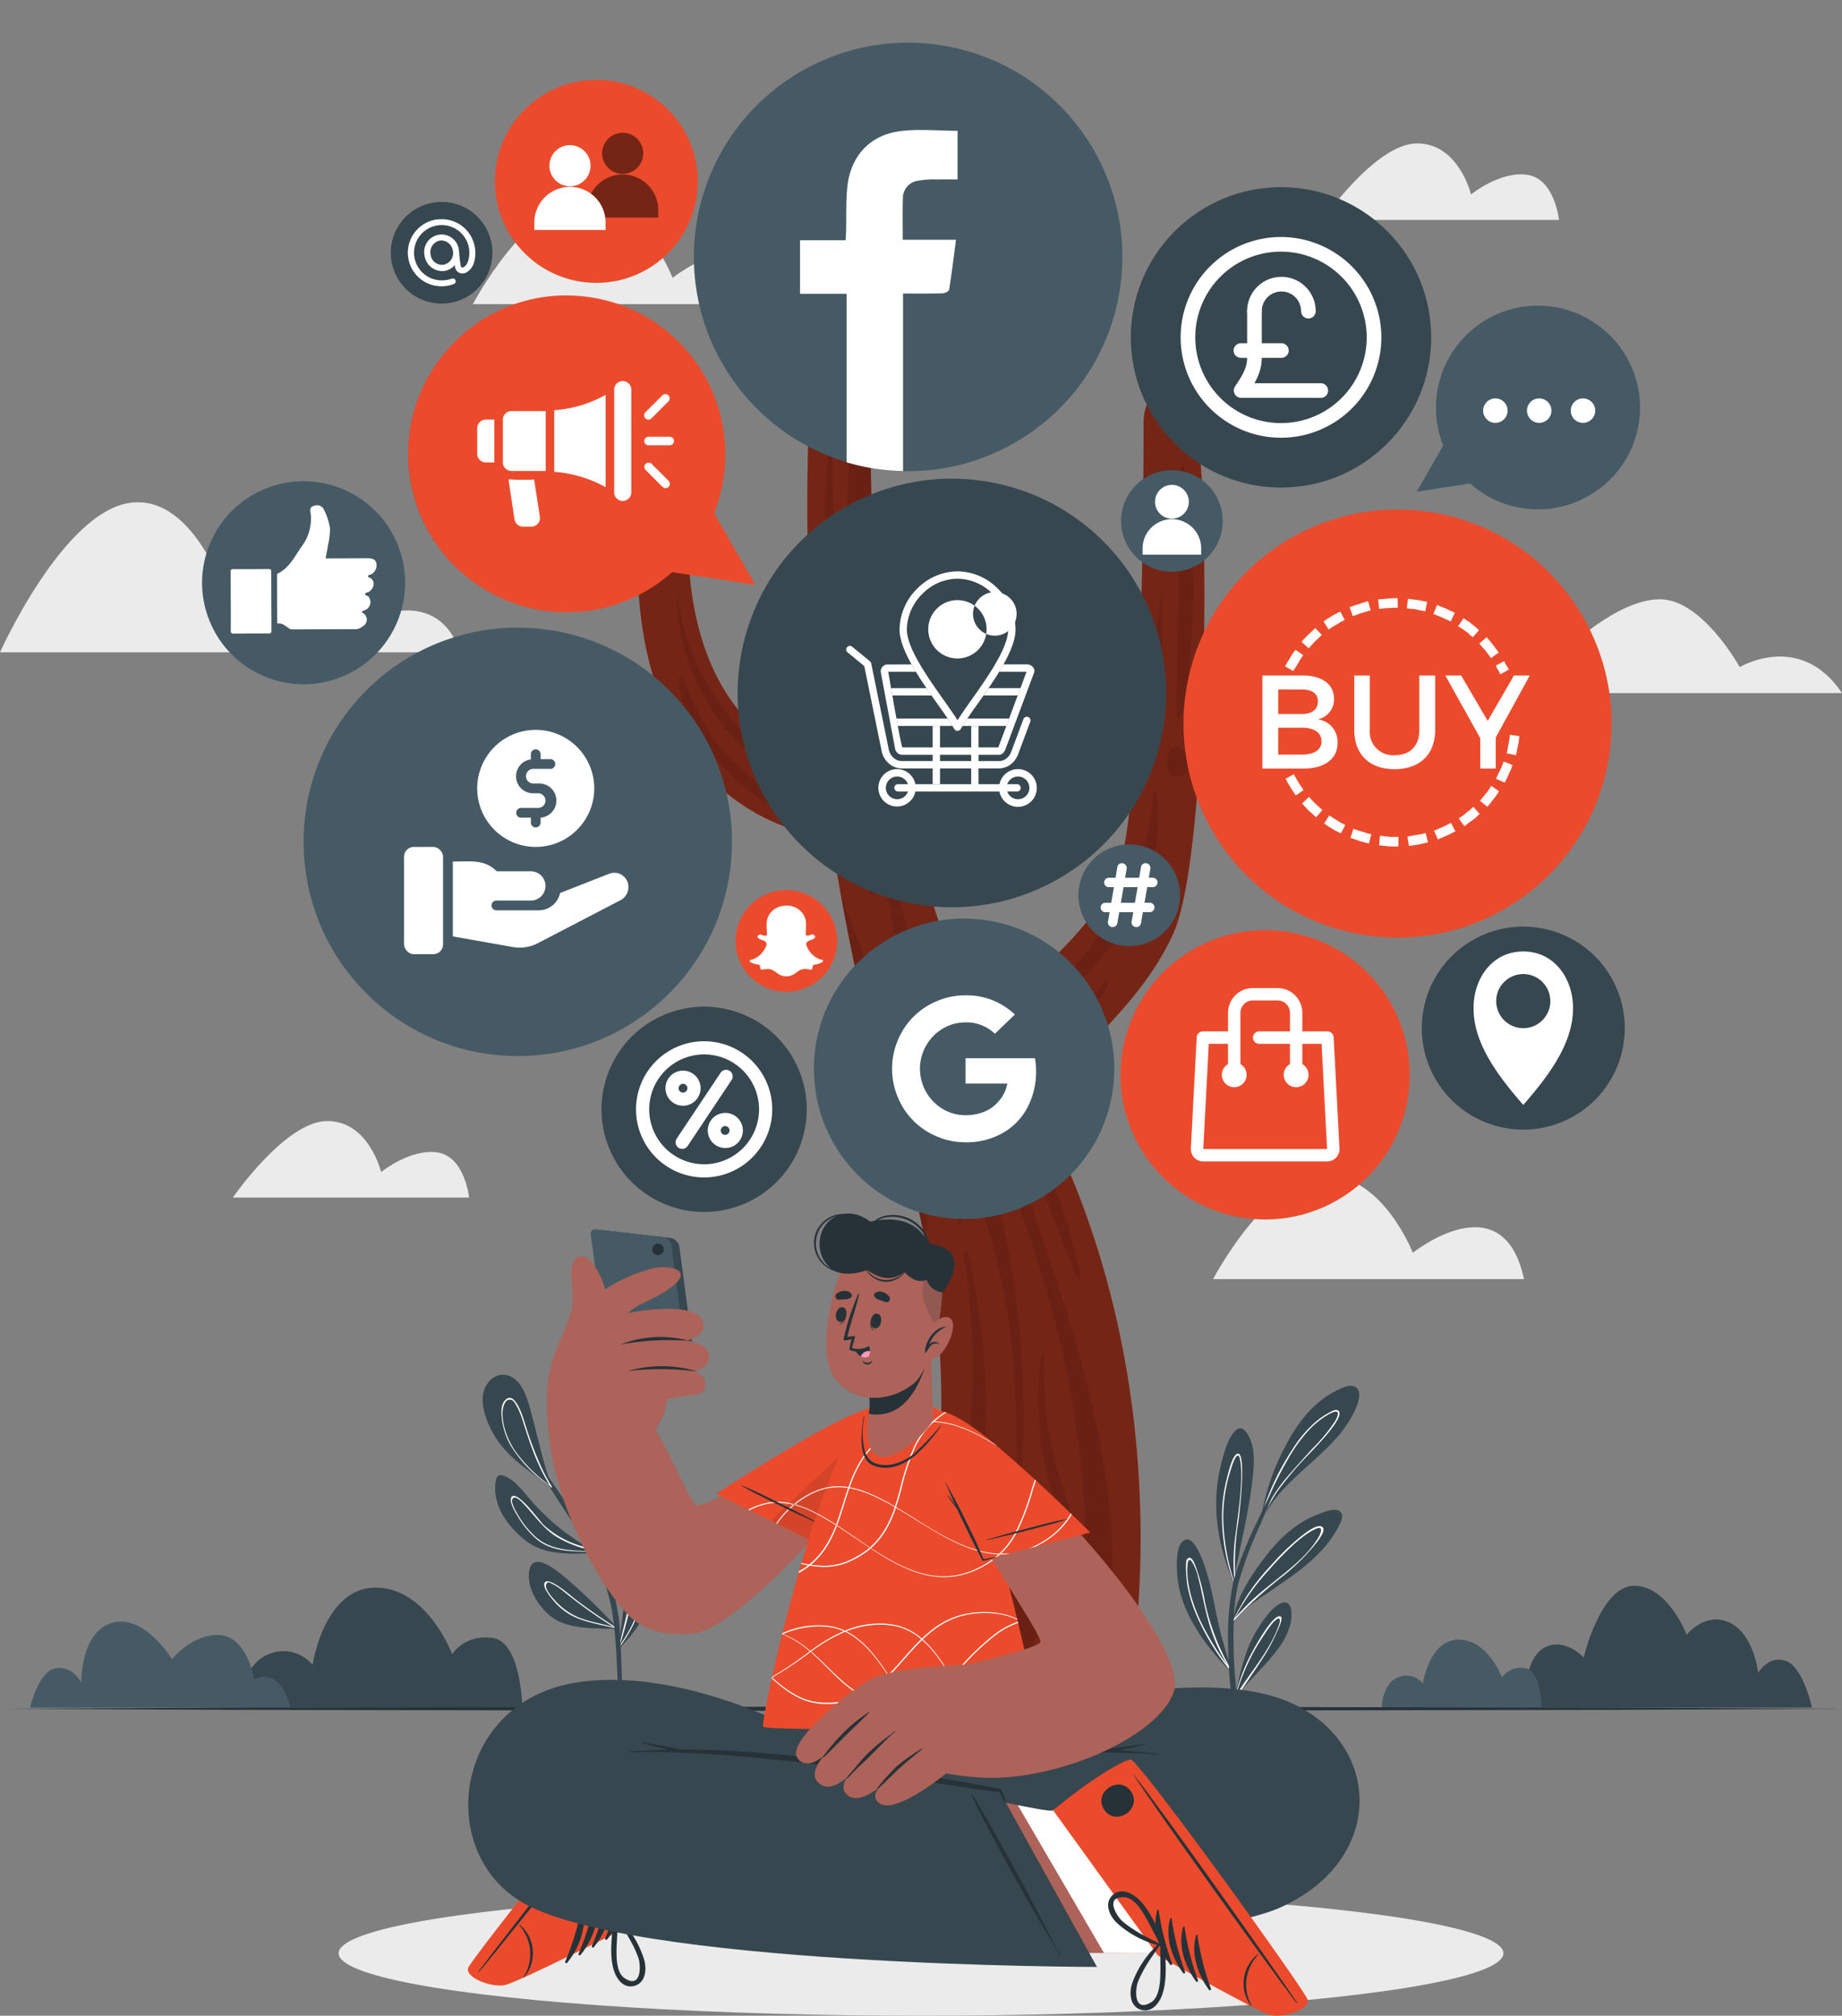 <svg xmlns="http://www.w3.org/2000/svg" width="377.699" height="413.298" viewBox="0 0 377.699 413.298">
  <rect x="0" y="0" width="377.699" height="413.298" fill="#808080" stroke="none"/>
  <g id="login_image" transform="translate(-494.15 -333.351)">
    <g id="_3" data-name="3" transform="translate(494.15 342.832)">
      <g id="Background_Complete" transform="translate(0 19.923)">
        <g id="Group_12527" data-name="Group 12527">
          <path id="Path_11927" data-name="Path 11927" d="M400.037,141.921H296.35s10.282-28.081,26.1-28.081,20.776,19.38,20.776,19.38,10.679-10.531,19.445-10.531S379.067,136.6,379.067,136.6,391.457,129.124,400.037,141.921Z" transform="translate(-22.338 -29.218)" fill="#ebebeb"/>
          <path id="Path_11928" data-name="Path 11928" d="M341.78,38.011H293.33S304.157,22.32,312.692,22.32s11.049,10.457,11.049,10.457,6.019-4.882,11.595-4.013S341.78,38,341.78,38Z" transform="translate(-22.11 -22.32)" fill="#ebebeb"/>
          <path id="Path_11929" data-name="Path 11929" d="M100.08,254.8H51.63S62.457,239.11,70.992,239.11s11.049,10.457,11.049,10.457,6.019-4.882,11.595-4.013,6.445,9.237,6.445,9.237Z" transform="translate(-3.892 -38.661)" fill="#ebebeb"/>
          <path id="Path_11930" data-name="Path 11930" d="M94.386,132.662H0S12.926,103.8,26.749,102s20.443,21.442,20.443,21.442,8.913-8.22,15.931-8.22,12.427,10.818,12.427,10.818,14.027-7.415,18.835,6.611Z" transform="translate(0 -28.319)" fill="#ebebeb"/>
          <path id="Path_11931" data-name="Path 11931" d="M168.623,56.231H104.87S115.818,35.325,127.7,35.02s18.123,15.82,18.123,15.82S164.3,36.009,168.623,56.231Z" transform="translate(-7.905 -23.277)" fill="#ebebeb"/>
          <path id="Path_11932" data-name="Path 11932" d="M332.773,272.431H269.02s10.948-20.906,22.829-21.211,18.123,15.82,18.123,15.82,18.483-14.831,22.8,5.391Z" transform="translate(-20.278 -39.573)" fill="#ebebeb"/>
        </g>
      </g>
      <g id="Shadow" transform="translate(69.43 378.205)">
        <ellipse id="Ellipse_194" data-name="Ellipse 194" cx="119.424" cy="12.806" rx="119.424" ry="12.806" fill="#ebebeb"/>
      </g>
      <g id="Plants" transform="translate(6.158 272.395)">
        <g id="Group_12541" data-name="Group 12541" transform="translate(92.824)">
          <g id="Group_12533" data-name="Group 12533">
            <g id="Group_12528" data-name="Group 12528" transform="translate(2.552 20.585)">
              <path id="Path_11933" data-name="Path 11933" d="M129.717,333.645c-4.632.166-9.792.425-13.629-2.57-3.541-2.774-6.694-6.9-6.232-11.641.139-1.35.444-2.191,1.9-1.609,2.21.878,3.911,3.319,5.437,5.03a46.585,46.585,0,0,0,6.426,6.093c1.646,1.267,3.421,2.358,5.1,3.578.213.148.425.305.629.472.083.055.157.12.24.176h.129a.227.227,0,0,1,.194.1.174.174,0,0,1,.037.083.243.243,0,0,1-.231.305Z" transform="translate(-109.811 -317.637)" fill="#37474f"/>
              <path id="Path_11934" data-name="Path 11934" d="M130.21,333.686c-4.068-.074-8.46.111-11.715-2.644a18.864,18.864,0,0,1-3.782-4.6c-.472-.767-1.877-3.051-1.294-3.957,1.054-1.646,5.908,5.058,6.574,5.7a19.83,19.83,0,0,0,8.987,4.669c.213.148.425.305.629.472a22.347,22.347,0,0,1-6.75-2.589c-2.885-1.72-4.494-4.272-6.759-6.648-.49-.518-1.96-2.247-2.515-1.165-.37.712,1,2.95,1.285,3.421a18.869,18.869,0,0,0,3.569,4.364c3.245,2.839,7.619,2.737,11.715,2.9a.174.174,0,0,1,.037.083Z" transform="translate(-110.073 -317.983)" fill="#fff"/>
            </g>
            <g id="Group_12529" data-name="Group 12529" transform="translate(19.69 11.213)">
              <path id="Path_11935" data-name="Path 11935" d="M133.666,335.7c-.037.176-.074.351-.111.536v.018a.122.122,0,0,1-.083.092.183.183,0,0,1-.24-.092.116.116,0,0,1,0-.111.148.148,0,0,1,.028-.074,1.009,1.009,0,0,0,.046-.157l-.009-.009c0-.018-.009-.037-.009-.055-.823-3.061-1.137-6.251-2.006-9.311-.823-2.922-1.849-5.8-2.441-8.784-.379-1.886-1.683-11.327,2.478-10.152,1.84.527,3.107,3.19,3.809,4.79a19.708,19.708,0,0,1,1.535,6.787c.305,5.76-1.8,11-2.977,16.523Z" transform="translate(-128.346 -307.501)" fill="#37474f"/>
              <path id="Path_11936" data-name="Path 11936" d="M135.228,324.422a23,23,0,0,0-.666-6.408c-.185-.721-1.091-4.2-2.265-4.115-.758.046-.888,1.553-.952,2.043-.268,2.1.416,4.244.823,6.3a86.648,86.648,0,0,1,1.526,12.612c-.037.268-.083.536-.111.8-.037.222-.055.444-.083.666a1.97,1.97,0,0,1-.028.231c0,.055-.018.111-.018.176a.2.2,0,0,0,.24.092c.018-.176.046-.342.074-.518a3.273,3.273,0,0,0,.018.425v-.018c.028-.148.055-.3.083-.435,0-.037.019-.065.019-.1,0-.24,0-.472-.019-.7a95,95,0,0,0,1.35-11.058Zm-1.405,9.542c-.111-2.478-.361-4.947-.712-7.4-.277-1.979-.656-3.939-1.073-5.89a19.552,19.552,0,0,1-.527-3.347c-.037-.86.083-4.05,1.729-2.071,1.183,1.433,1.47,4.484,1.618,6.241a31.851,31.851,0,0,1-.111,5.862c-.222,2.21-.592,4.41-.915,6.6Z" transform="translate(-128.567 -307.983)" fill="#fff"/>
            </g>
            <g id="Group_12530" data-name="Group 12530" transform="translate(9.449 38.366)">
              <path id="Path_11937" data-name="Path 11937" d="M135.328,350.619h0a.813.813,0,0,1-.166.018c-4.235-.213-9.875.185-13.4-2.617-2.6-2.071-5.159-6.158-4.337-9.625.934-3.911,6.213.786,7.61,1.914A130.578,130.578,0,0,1,135.411,350.4c.018.028.037.046.055.074v.009c.037.065-.055.1-.148.129Z" transform="translate(-117.271 -336.867)" fill="#37474f"/>
              <path id="Path_11938" data-name="Path 11938" d="M135.734,350.824c-.24-.148-.49-.305-.73-.462-2.783-1.748-5.5-3.625-8.1-5.631-.656-.5-5.428-4.743-6.14-3.227-.435.915,1.137,2.783,1.646,3.412a13.031,13.031,0,0,0,3.218,2.866c2.82,1.757,6.241,2.136,9.44,2.987.148.028.305.074.453.111a.242.242,0,0,0,.083.046h0c.092-.018.176-.055.148-.12Zm-8.377-2.413a13.182,13.182,0,0,1-3.652-2.469c-.712-.675-3.218-3.208-2.552-4.244.351-.555.647-.259,1.322.074a8.659,8.659,0,0,1,.9.518c.712.462,1.359,1.008,2.025,1.535,1.165.934,2.339,1.831,3.541,2.709,1.969,1.433,3.994,2.783,6.056,4.068-2.543-.786-5.224-1.091-7.647-2.182Z" transform="translate(-117.528 -337.192)" fill="#fff"/>
            </g>
            <g id="Group_12531" data-name="Group 12531" transform="translate(27.647 29.569)">
              <path id="Path_11939" data-name="Path 11939" d="M144.541,341.183a25.049,25.049,0,0,1-7.258,12.667.374.374,0,0,1-.083.046.181.181,0,0,1-.213-.083.185.185,0,0,1,.019-.24c.074-.065.139-.148.213-.213.7-5.751,1.47-11.475,2.062-17.244.139-1.359,1.2-10.014,3.865-8.608,1.646.869,1.748,4.42,1.9,6.01a25.114,25.114,0,0,1-.509,7.665Z" transform="translate(-136.951 -327.354)" fill="#37474f"/>
              <path id="Path_11940" data-name="Path 11940" d="M143.009,333.909c-.148-.481-.4-.98-.934-.638-1.036.647-1.442,4.716-1.618,5.844-.712,4.642-1.812,9.108-2.931,13.647-.092.379-.185.767-.277,1.156l-.259.342a.185.185,0,0,0,.213.083c.018-.037.018-.083.037-.111.111-.148.24-.305.342-.462h0a29.757,29.757,0,0,0,4.189-8.174,28.5,28.5,0,0,0,1.239-5.686c.2-1.775.527-4.244,0-5.982Zm-5.437,19.537c-.046.083-.111.148-.157.231.046-.157.1-.305.148-.462a82.717,82.717,0,0,0,2.589-10.568c.305-1.812.5-3.643.878-5.446.157-.758.527-2.931,1.165-3.282.61-.351.619.5.684.98a12.813,12.813,0,0,1,.046,1.322,29.232,29.232,0,0,1-5.344,17.235Z" transform="translate(-136.954 -327.791)" fill="#fff"/>
            </g>
            <path id="Path_11941" data-name="Path 11941" d="M136.165,364.633h-.851c-.018-.749-.028-1.489-.046-2.228-.1-3.005-.222-6.01-.4-9.024-.1-1.711-.222-3.412-.4-5.1,0-.055-.018-.111-.018-.176-.018-.139-.037-.277-.046-.416l-.055-.444a36.645,36.645,0,0,0-2.9-11.049c-.536-1.174-1.128-2.312-1.748-3.449-.055-.111-.12-.213-.176-.324-.018-.028-.028-.055-.046-.083-.055-.111-.12-.222-.185-.333-.046-.083-.092-.166-.148-.25-1.96-3.449-4.2-6.741-6.324-10.051-.61-.943-1.22-1.9-1.812-2.857a.7.7,0,0,1-.111-.176c-.046-.065-.092-.139-.139-.213-2.672-4.216-5.3-8.46-8.063-12.593-.111-.148.148-.287.24-.139,1.877,2.737,3.809,5.437,5.733,8.155.259.361.509.721.767,1.082.509.721,1.008,1.424,1.516,2.145,1.008,1.433,2,2.866,2.968,4.327a121.68,121.68,0,0,1,7.795,12.612c.166.333.324.656.481,1,.1.213.2.416.287.629l.333.721a38.972,38.972,0,0,1,2.848,13.333c.018.314.046.638.055.962,0,.148.018.3.028.444a1.054,1.054,0,0,0,.018.24,1.69,1.69,0,0,0,.018.305h0v.24c.018.277.018.546.037.823.12,3.005.2,6.01.268,9.015.018.952.055,1.914.092,2.876Z" transform="translate(-107.474 -296.149)" fill="#37474f"/>
            <g id="Group_12532" data-name="Group 12532">
              <path id="Path_11942" data-name="Path 11942" d="M110.471,309.378c-2.321-3.116-5.289-9.542-1.868-12.889a3.642,3.642,0,0,1,4.845-.361c1.8,1.3,2.617,3.772,3.2,5.816,1.563,5.455,2.6,11.012,4.558,16.347a5.249,5.249,0,0,1,.213.573c.037.111-.139.157-.176.046l-.194-.527c-3.689-2.681-7.822-5.326-10.568-9.015Z" transform="translate(-107.051 -295.374)" fill="#37474f"/>
              <path id="Path_11943" data-name="Path 11943" d="M121.538,318.7s-.037-.065-.055-.092a35.977,35.977,0,0,1-2.164-4.031,76.551,76.551,0,0,1-3.329-8.932c-.37-1.174-2.034-6.9-4.087-4.614-.86.962-.74,2.663-.6,3.837a14.563,14.563,0,0,0,1.775,5.372,26.25,26.25,0,0,0,7.693,8.035c.139.111.268.213.407.305.028.046.055.092.083.148.018.028.037.065.055.092s.028.037.046.046a.118.118,0,0,0,.176-.083.137.137,0,0,0-.018-.083Zm-.906-.629a30.646,30.646,0,0,1-6.528-6.546,16.162,16.162,0,0,1-2.127-4.336,12.708,12.708,0,0,1-.462-2.1,9.339,9.339,0,0,1-.092-1.609c.037-1.174.527-2.46,1.22-2.58.86-.157,1.147.342,1.711,1.331a8.948,8.948,0,0,1,.509,1.036,28.591,28.591,0,0,1,.962,2.709c.481,1.516.971,3.023,1.516,4.512.37,1.008.758,2.016,1.193,3a40.162,40.162,0,0,0,2.543,4.938c-.148-.111-.305-.24-.453-.361Z" transform="translate(-107.364 -295.76)" fill="#fff"/>
            </g>
          </g>
          <g id="Group_12540" data-name="Group 12540" transform="translate(142.325 2.281)">
            <g id="Group_12539" data-name="Group 12539">
              <g id="Group_12534" data-name="Group 12534" transform="translate(8.081 8.686)">
                <path id="Path_11944" data-name="Path 11944" d="M276.987,318.992c-.379,3.088-.971,6.149-1.6,9.191-.351,1.729-.721,3.449-1.073,5.187-.388,1.9-.952,3.846-.435,5.77h.009a1.354,1.354,0,0,1,.018.268.048.048,0,0,1-.018.037.232.232,0,0,1-.4-.074.681.681,0,0,0-.037-.129c-.009-.009-.018-.028-.028-.037a7.694,7.694,0,0,1-.666-1.6,41.685,41.685,0,0,1-1.535-4.466,38.673,38.673,0,0,1-1.5-9.524,32.671,32.671,0,0,1,.9-8.581c.555-2.247,1.331-5.594,3.005-7.3,1.516-1.553,2.774.934,3.218,2.191.98,2.857.508,6.149.148,9.071Z" transform="translate(-269.718 -307.235)" fill="#37474f"/>
                <path id="Path_11945" data-name="Path 11945" d="M274.31,312.86c-1.128,0-1.942,3.643-2.349,5.206a31.267,31.267,0,0,0-.962,7.582,40.46,40.46,0,0,0,2.33,13.462c.055.176.111.351.176.527,0,.018.018.028.028.046.018.037.018.083.037.12a.229.229,0,0,0,.4.074c-.074-.379-.129-.749-.176-1.137-.046-.342-.083-.684-.1-1.017a54.21,54.21,0,0,1,.684-11.142c.546-4.309,1.405-13.7-.083-13.712Zm-.814,25.584c.055.5.139,1,.231,1.489-.111-.361-.231-.721-.333-1.073a45.2,45.2,0,0,1-2.127-11.881,31.549,31.549,0,0,1,.5-6.787,29.27,29.27,0,0,1,.878-3.551c.157-.49.98-3.532,1.674-3.384.49.111.6,2.848.61,2.9.028.546.028,1.1.018,1.655-.018,1.137-.092,2.265-.185,3.393-.213,2.45-.564,4.891-.86,7.323a42.371,42.371,0,0,0-.4,9.912Z" transform="translate(-269.814 -307.659)" fill="#fff"/>
              </g>
              <g id="Group_12535" data-name="Group 12535" transform="translate(11.475 25.399)">
                <path id="Path_11946" data-name="Path 11946" d="M295,328.879c-2.071,4.031-5.548,7.12-9.145,9.773-1.932,1.415-3.92,2.746-5.881,4.115a31.657,31.657,0,0,0-5.076,3.911c-.065.065-.13.139-.194.213a8.414,8.414,0,0,0-1.054,1.452.156.156,0,0,1-.092.065.975.975,0,0,1-.065.176.043.043,0,0,1-.083-.018c0-.065.019-.139.019-.2v-.018a.124.124,0,0,1-.009-.157.117.117,0,0,1,.037-.065,1.4,1.4,0,0,1,.028-.194c.592-4.716,3.883-9.477,6.676-13.111,2.774-3.615,6.232-6.842,10.541-8.5,1.082-.416,3.541-1.563,4.642-.684,1.008.8.111,2.395-.333,3.245Z" transform="translate(-273.389 -325.311)" fill="#37474f"/>
                <path id="Path_11947" data-name="Path 11947" d="M291.808,329.171c-.98-.98-3.874,1.442-4.6,2.006a48.06,48.06,0,0,0-5.982,5.816,43.017,43.017,0,0,0-7.647,11.058h0c-.037.046-.065.092-.1.139a1.782,1.782,0,0,0-.028.2.232.232,0,0,0-.037.065.126.126,0,0,0,.018.157c.046-.056.092-.111.148-.166.361-.444.74-.878,1.128-1.294.065-.074.129-.148.194-.213a93.633,93.633,0,0,1,8.95-7.906,44.612,44.612,0,0,0,5.955-5.788c.453-.546,2.839-3.255,2.006-4.087Zm-.906,2.164c-2.441,4.05-6.667,7.009-10.254,9.958a49.039,49.039,0,0,0-6.814,6.463,45.736,45.736,0,0,1,7.073-9.949,61.994,61.994,0,0,1,4.854-5,24.971,24.971,0,0,1,2.95-2.358,9.634,9.634,0,0,1,2-1.073c1.368-.4.61,1.267.194,1.969Z" transform="translate(-273.388 -325.584)" fill="#fff"/>
              </g>
              <g id="Group_12536" data-name="Group 12536" transform="translate(0 31.491)">
                <path id="Path_11948" data-name="Path 11948" d="M272.048,358.446a.253.253,0,0,1-.213.12c.018.028.037.046.055.074a.071.071,0,0,1-.009.1.065.065,0,0,1-.1,0c-3.819-3.893-7.508-8.617-9.413-13.768A21.322,21.322,0,0,1,261,338.187c-.046-1.59-.129-4.78,1.23-5.936,2.737-2.321,5.224,7.536,5.594,9.024.675,2.709,1.128,5.474,1.748,8.192.684,2.977,1.581,5.9,2.478,8.821a.226.226,0,0,1,0,.157Z" transform="translate(-260.978 -331.899)" fill="#37474f"/>
                <path id="Path_11949" data-name="Path 11949" d="M272.2,358.752c-.148-.25-.3-.5-.435-.758a45.86,45.86,0,0,1-4.919-13.25,43.273,43.273,0,0,0-1.812-6.9c-.222-.546-.906-2.644-1.812-1.59-.462.555-.083,4.54.111,5.566a29.1,29.1,0,0,0,2.219,6.777,47.74,47.74,0,0,0,6.269,10.18c.074.092.148.185.213.277a.072.072,0,0,0,.018-.1.2.2,0,0,1-.046-.074.245.245,0,0,0,.213-.12Zm-5.548-8.479a34.23,34.23,0,0,1-2.626-6.574,25.287,25.287,0,0,1-.573-2.765,14.73,14.73,0,0,1-.185-2.2c.018-1.8.157-2.265.462-2.33.185-.037.444.157.98,1.23a12.321,12.321,0,0,1,.767,2.191c.277,1.063.527,2.136.749,3.208.462,2.145.906,4.309,1.526,6.408a35.152,35.152,0,0,0,3.8,8.617,54.546,54.546,0,0,1-4.891-7.785Z" transform="translate(-261.131 -332.206)" fill="#fff"/>
              </g>
              <g id="Group_12537" data-name="Group 12537" transform="translate(11.782 44.41)">
                <path id="Path_11950" data-name="Path 11950" d="M285.279,350.04a13.708,13.708,0,0,1-2.506,5.215c-2.265,3.135-5.169,5.742-7.647,8.7q-.555.666-1.082,1.359c-.037.055-.324.7-.314.647,0-.009.046-.259.129-.684h0c.4-2.08,1.7-8.349,3.329-11.549a27.589,27.589,0,0,1,3.625-5.668c.7-.8,2.349-2.515,3.6-2.136,1.341.407,1.073,3.125.878,4.115Z" transform="translate(-273.721 -345.872)" fill="#37474f"/>
                <path id="Path_11951" data-name="Path 11951" d="M283.253,349c-1.331-.823-4.753,5.289-5.206,6.075a38.873,38.873,0,0,0-3.9,9.32c-.111.37-.2.73-.3,1.109-.083.425-.129.666-.129.684.018,0,.287-.592.324-.656.055-.083.12-.157.176-.24.3-.379.592-.758.9-1.11,1.489-2.228,3.014-4.429,4.457-6.685a35.1,35.1,0,0,0,2.765-5.085c.176-.4,1.5-3.061.915-3.412Zm-.379,1.72c-1.886,5.317-5.742,9.505-8.682,14.23-.046.083-.092.148-.148.231.046-.139.083-.277.12-.416A44.421,44.421,0,0,1,277.289,357a42.784,42.784,0,0,1,2.626-4.373,20.838,20.838,0,0,1,1.637-2.275c.268-.305,1.054-1.1,1.322-.962.379.185.12.98,0,1.331Z" transform="translate(-273.72 -346.102)" fill="#fff"/>
              </g>
              <g id="Group_12538" data-name="Group 12538" transform="translate(17.138)">
                <path id="Path_11952" data-name="Path 11952" d="M299.038,302.528c-3.939,9.061-14.295,13.287-18.779,22.025,0,.018-.018.028-.018.046-.139.268-.268.536-.4.814a.181.181,0,0,1-.3.046.124.124,0,0,1-.018-.148,1.838,1.838,0,0,1,.092-.194,47.448,47.448,0,0,1,5.538-15.867c2.265-4.179,5.372-8.081,9.672-10.282,1.054-.546,3.125-1.692,4.309-.8,1.257.952.388,3.245-.1,4.364Z" transform="translate(-279.513 -297.841)" fill="#37474f"/>
                <path id="Path_11953" data-name="Path 11953" d="M295.489,303.319c-.5-.37-1.267.083-1.692.305a15.734,15.734,0,0,0-3,2.043,24.874,24.874,0,0,0-4.771,5.677,51.721,51.721,0,0,0-5.631,11.4c-.305.915-.564,1.831-.786,2.765-.028.111-.046.231-.083.342a.189.189,0,0,0,.305-.046c.111-.268.24-.527.37-.786a.182.182,0,0,1,.037-.074,30.43,30.43,0,0,1,2.811-5.169,72.214,72.214,0,0,1,5.908-7.009c.8-.888,8.257-8.192,6.519-9.459Zm-.629,2.1a34.334,34.334,0,0,1-4.679,5.677c-1.637,1.831-3.292,3.634-4.9,5.492a34.07,34.07,0,0,0-3.449,4.716,26.619,26.619,0,0,0-2.164,4.364,37.49,37.49,0,0,1,1.544-4.54.078.078,0,0,1,.028-.046,65.892,65.892,0,0,1,3.828-7.619.428.428,0,0,0,.046-.092,31.166,31.166,0,0,1,4.364-6.093,18.435,18.435,0,0,1,3.107-2.644c1.294-.841,2.432-1.387,2.755-.971.213.287-.12,1.137-.481,1.757Z" transform="translate(-279.514 -298.243)" fill="#fff"/>
              </g>
            </g>
            <path id="Path_11954" data-name="Path 11954" d="M284.722,314.39c-1.184,2.552-2.321,5.15-3.44,7.739-.527,1.221-1.054,2.441-1.572,3.652a.277.277,0,0,0-.037.074c-.185.435-.379.878-.564,1.322a81.037,81.037,0,0,0-4.632,12.26,36.993,36.993,0,0,0-.943,6.814c0,.24-.018.472-.037.712h0v.61c-.074,1.988-.046,3.985,0,5.918.046,2.709.277,5.391.536,8.063a1.054,1.054,0,0,0,.018.24c0,.12.018.24.028.37,0,.065.018.12.018.185,0,.111.018.231.028.342.083.86.166,1.72.24,2.589h-.823a53.471,53.471,0,0,1-1-7.98v-.166c-.018-.259-.037-.527-.046-.786-.018-.324-.037-.638-.046-.962-.028-.777-.046-1.544-.065-2.3a56.759,56.759,0,0,1,.943-13.361l.083-.361a.435.435,0,0,1,.037-.148c.018-.083.037-.176.055-.259l.111-.407c.065-.24.139-.49.213-.721.018-.074.046-.148.065-.213a87.466,87.466,0,0,1,4.558-11c.305-.656.6-1.294.915-1.942.176-.361.342-.721.518-1.073.268-.536.536-1.082.8-1.618a.079.079,0,0,1,.028-.046c1.267-2.552,2.58-5.067,3.828-7.619.055-.111.259-.018.2.1Z" transform="translate(-261.836 -299.079)" fill="#37474f"/>
          </g>
        </g>
        <g id="Group_12542" data-name="Group 12542" transform="translate(0 43.26)">
          <path id="Path_11955" data-name="Path 11955" d="M111.128,367.166H53.2s.129-8.617,5.825-10.911a7.762,7.762,0,0,1,9.08,2.173S70.426,342.58,81.04,342.58s15.691,13.675,15.691,13.675,2.376-4.133,8.266-3.366,6.121,14.276,6.121,14.276Z" transform="translate(-10.168 -342.192)" fill="#37474f"/>
          <path id="Path_11956" data-name="Path 11956" d="M397,367.134s-1.775-8.285-5.326-9.561-5.7,2.441-5.7,2.441-.832-7.915-5.862-10.282-8.8,2.478-8.8,2.478-3.856-10.051-10.753-10.051-10.374,14.7-10.374,14.7-4.068-4.383-8.238-1.9-4.17,12.177-4.17,12.177h59.222Z" transform="translate(-31.618 -342.16)" fill="#37474f"/>
          <path id="Path_11957" data-name="Path 11957" d="M60.076,367.734H6.66s1.757-7.526,5.3-8.063,5.187,2.959,5.187,2.959-.157-10.5,6.454-12.288,12.159,7.489,12.159,7.489,4.152-5.289,9.8-4.956,7.092,9.08,7.092,9.08,5.141-3.033,7.415,5.779Z" transform="translate(-6.66 -342.76)" fill="#455a64"/>
          <path id="Path_11958" data-name="Path 11958" d="M339.235,368.035H306.42s.074-4.882,3.3-6.176a4.391,4.391,0,0,1,5.141,1.23s1.313-8.978,7.332-8.978,8.886,7.748,8.886,7.748a4.618,4.618,0,0,1,4.688-1.9c3.338.435,3.467,8.09,3.467,8.09Z" transform="translate(-29.255 -343.061)" fill="#455a64"/>
        </g>
      </g>
      <g id="Tree" transform="translate(130.705 39.56)">
        <g id="Group_12546" data-name="Group 12546">
          <g id="Group_12543" data-name="Group 12543">
            <path id="Path_11959" data-name="Path 11959" d="M141.378,108.561c0,8.858,0,51.141,39.777,58.029,0,0,.657,4.466,1.914,11.447,1.526,8.47,3.939,20.638,7.147,33.018a.273.273,0,0,0,.018.092c1.11,4.263,2.312,8.534,3.606,12.7a.274.274,0,0,0,.018.092c.129.4.24.786.37,1.174a216.943,216.943,0,0,1,6.195,24.188c12.224,63.244-13.823,95.578-13.823,95.578H241.34S254.9,285.7,226.111,226.321c-5.326-10.994,15.848-19.926,25.113-40.378,7.85-17.318,7.628-102.55,3.809-108.042-3.8-5.5-9.893-4.124-9.893,3.43s0,78.334-5.335,92.074-28.09,30.235-28.09,30.235-11.7-19.149-18.252-61.071v-.019c-3.07-19.7-5.011-44.447-4.068-74.6-.009,0-.009-.018,0-.018q.291-9.556,1.008-19.861c.546-7.869-7.628-4.42-10.347,2.469s-6.546,46.712-1.091,100.322c0,0-27.258-3.837-27.258-46.721,0-7.869-10.347-4.429-10.347,4.429Z" transform="translate(-141.36 -43.557)" fill="#eb4b2c"/>
            <path id="Path_11960" data-name="Path 11960" d="M141.378,108.561c0,8.858,0,51.141,39.777,58.029,0,0,.657,4.466,1.914,11.447,1.526,8.47,3.939,20.638,7.147,33.018a.273.273,0,0,0,.018.092c1.11,4.263,2.312,8.534,3.606,12.7a.274.274,0,0,0,.018.092c.129.4.24.786.37,1.174a216.943,216.943,0,0,1,6.195,24.188c12.224,63.244-13.823,95.578-13.823,95.578H241.34S254.9,285.7,226.111,226.321c-5.326-10.994,15.848-19.926,25.113-40.378,7.85-17.318,7.628-102.55,3.809-108.042-3.8-5.5-9.893-4.124-9.893,3.43s0,78.334-5.335,92.074-28.09,30.235-28.09,30.235-11.7-19.149-18.252-61.071v-.019c-3.07-19.7-5.011-44.447-4.068-74.6-.009,0-.009-.018,0-.018q.291-9.556,1.008-19.861c.546-7.869-7.628-4.42-10.347,2.469s-6.546,46.712-1.091,100.322c0,0-27.258-3.837-27.258-46.721,0-7.869-10.347-4.429-10.347,4.429Z" transform="translate(-141.36 -43.557)" opacity="0.5"/>
          </g>
          <g id="Group_12545" data-name="Group 12545" transform="translate(8.035 18.296)" opacity="0.1">
            <g id="Group_12544" data-name="Group 12544">
              <path id="Path_11961" data-name="Path 11961" d="M220.138,240.5c3.144,10.716,7.443,21.146,10.568,31.881a217.761,217.761,0,0,1,7.046,32.981,169.069,169.069,0,0,1,1.073,32.362c-.481,7.406-2.173,14.637-3.467,21.914h4.984c5.918-16.958,5.122-36.06,2.08-53.175a241.81,241.81,0,0,0-8.765-33.1c-3.662-11.114-7.175-22.468-11.854-33.277-.4-.906-1.942-.573-1.655.416Z" transform="translate(-155.331 -76.627)"/>
              <path id="Path_11962" data-name="Path 11962" d="M196.235,171.453c2.191,22.6,12.2,44.539,19.362,66.111a177.928,177.928,0,0,1,8.608,67.368c-.028.536-.925.545-.934,0-.222-12.344-.435-24.771-2.977-36.939-2.3-10.994-5.927-21.784-9.579-32.464-3.578-10.476-7.563-20.869-10.513-31.511a146.456,146.456,0,0,1-5.011-32.565c-.028-.619.989-.6,1.054,0Z" transform="translate(-153.452 -71.459)"/>
              <path id="Path_11963" data-name="Path 11963" d="M196.44,361.8h5.511c1.535-3.088,2.9-6.223,4.216-9.255a132.528,132.528,0,0,0,8.617-27.97c3.56-18.853,2.737-37.549-1.535-56.236-.129-.527-.971-.287-.888.222a142.708,142.708,0,0,1-2,56.457,157.139,157.139,0,0,1-8.664,26.426A113.41,113.41,0,0,1,196.44,361.8Z" transform="translate(-153.547 -78.774)"/>
              <path id="Path_11964" data-name="Path 11964" d="M218.509,341.78c1.267-4.161,2.034-9.274,4.17-13.139a4.892,4.892,0,0,1,3.911-2.635.994.994,0,0,1,.379-.046,3.626,3.626,0,0,1,.564.074,5.357,5.357,0,0,1,1.036.231c.675.231,1.433.684,1.553,1.4a.465.465,0,0,0,.018.111c2.432,3.467,1.535,10.892,1.193,13.61-.527,4.253-1.794,15.4-9.191,14.406-7.184-.971-4.864-9.967-3.643-14.008Z" transform="translate(-155.108 -83.14)"/>
              <path id="Path_11965" data-name="Path 11965" d="M186.469,189c1.526,8.47,3.939,20.638,7.147,33.018a.274.274,0,0,0,.018.092c.407,1.405.832,2.82,1.248,4.226.851,2.829,1.646,5.649,2.358,8.479a.274.274,0,0,0,.018.092c.129.4.24.786.37,1.174a216.936,216.936,0,0,1,6.195,24.188c1.258-10.615-.767-21.165-3.893-31.733-3.948-13.379-8.4-26.5-13.472-39.528Z" transform="translate(-152.794 -72.816)"/>
              <path id="Path_11966" data-name="Path 11966" d="M258.8,159.214a4.452,4.452,0,0,1,.527-2.238,1.829,1.829,0,0,1,1.766-.767,1.777,1.777,0,0,1,1.47,1.147c.028.074.046.157.074.231a1.347,1.347,0,0,1,.25.518,3.211,3.211,0,0,1,.037,1.026,2.2,2.2,0,0,1-.638,2.607,2.038,2.038,0,0,1-2.959-.342,2.737,2.737,0,0,1-.527-2.182Z" transform="translate(-158.244 -70.344)"/>
              <path id="Path_11967" data-name="Path 11967" d="M225.253,215.276c12.9-13.777,28.081-29.93,28.025-49.014,0-.481.74-.444.8,0,2.931,20.97-11.946,36.532-27.729,50C225.614,216.894,224.615,215.96,225.253,215.276Z" transform="translate(-155.703 -71.076)"/>
              <path id="Path_11968" data-name="Path 11968" d="M227.4,227.715c.638-3.43,3.606-6.371,6.121-8.876,3.375-3.375,7.046-6.454,9.912-10.226.379-.5,1.239-.065.906.481a59.636,59.636,0,0,1-7.5,9.357c-2.931,3.153-5.317,6.814-8.4,9.81a.633.633,0,0,1-1.054-.555Z" transform="translate(-155.879 -74.278)"/>
              <path id="Path_11969" data-name="Path 11969" d="M261.834,93.847c0-.379.592-.361.638,0,2.478,16.745,2.876,34.636-.536,51.326-.111.536-1.036.4-1.036-.129,0-17.05.906-34.137.925-51.206Z" transform="translate(-158.405 -65.623)"/>
              <path id="Path_11970" data-name="Path 11970" d="M257.244,121.9c.018-.129.231-.139.231,0,.092,11.058.1,23.042-2.607,33.869a.656.656,0,0,1-1.257-.157C253.7,144.463,255.894,132.979,257.244,121.9Z" transform="translate(-157.856 -67.751)"/>
              <path id="Path_11971" data-name="Path 11971" d="M151.512,140.842c2.811,7.342,5.89,13.934,12.445,19.251a48.124,48.124,0,0,0,9.893,6.25c3.44,1.609,7.3,2.349,10.661,4.031.5.25.213.832-.268.888-8.063.869-17.272-5.039-22.505-10.051-5.677-5.437-10.753-12.612-11.308-20.24-.046-.583.888-.638,1.082-.129Z" transform="translate(-150.079 -69.16)"/>
              <path id="Path_11972" data-name="Path 11972" d="M150.29,122.912c1.627,13.694,9.672,25.261,20.175,34.849.3.268-.092.758-.453.536-13.083-7.841-19.491-21.627-19.963-35.376,0-.148.231-.139.25,0Z" transform="translate(-150.05 -67.828)"/>
              <path id="Path_11973" data-name="Path 11973" d="M183.648,90.478c.055-.509.906-.527.888,0-.61,30.429,5.955,60.332,8.516,90.567.046.509-.888.629-.989.12-2.959-14.84-5.233-29.893-7.073-44.872-1.868-15.229-2.894-30.531-1.341-45.815Z" transform="translate(-152.525 -65.361)"/>
              <path id="Path_11974" data-name="Path 11974" d="M188.161,106.638A120.945,120.945,0,0,0,197,144.529c-3.07-19.7-5.011-44.447-4.068-74.6a103.163,103.163,0,0,0-3.44,12.843,93.9,93.9,0,0,0-1.322,23.865Z" transform="translate(-152.905 -63.841)"/>
              <path id="Path_11975" data-name="Path 11975" d="M184.072,71.653c.453-2.709,1.738-5.2,2.312-7.878.12-.564,1.174-.583,1.276,0,.416,2.339-.4,4.3-1.073,6.556A64.55,64.55,0,0,0,185,79.974a.541.541,0,0,1-1.073,0A32.563,32.563,0,0,1,184.072,71.653Z" transform="translate(-152.589 -63.345)"/>
              <path id="Path_11976" data-name="Path 11976" d="M223.232,232.6a112.169,112.169,0,0,1,15.118,37.743.47.47,0,0,1-.906.222c-4.706-12.64-10.069-25.1-15.025-37.66-.176-.435.564-.693.814-.314Z" transform="translate(-155.503 -76.089)"/>
              <path id="Path_11977" data-name="Path 11977" d="M208.517,244.08c2.441,4.54,5.187,11.216,4.078,16.32-.018.1-.194.12-.25.028-1.322-2.265-1.664-4.919-2.33-7.4-.767-2.876-1.748-5.7-2.506-8.571-.139-.518.721-.906,1-.379Z" transform="translate(-154.38 -76.949)"/>
              <path id="Path_11978" data-name="Path 11978" d="M226.69,361.677a33.092,33.092,0,0,0,6.713-14.96c1.267-6.5,2.635-13.481,1.322-20.046-1.073-5.381-3.144-10.476-3.948-15.931a76.077,76.077,0,0,1-.259-19.556c.046-.416.749-.435.73,0a74.8,74.8,0,0,0,2.413,22.487c1.646,6.093,4.3,11.974,4.263,18.326-.055,9.69-1.683,23.559-10.273,30.365-.49.388-1.405-.129-.971-.675Z" transform="translate(-155.818 -80.495)"/>
              <path id="Path_11979" data-name="Path 11979" d="M214.006,368.049h3.245a11.512,11.512,0,0,0-.425-4.854c-1.082-3.772-3.236-7.943-2.6-11.928.037-.222-.324-.416-.435-.166-2.681,5.594-.527,11.262.213,16.958Z" transform="translate(-154.756 -85.026)"/>
              <path id="Path_11980" data-name="Path 11980" d="M215.016,347.39s.028,0,.019.009a2.532,2.532,0,0,0-.407,1.572c0,.009-.019.009-.019,0a2.529,2.529,0,0,1,.407-1.581Z" transform="translate(-154.916 -84.755)"/>
            </g>
          </g>
        </g>
      </g>
      <g id="Floor" transform="translate(0 340.416)">
        <path id="Path_11981" data-name="Path 11981" d="M0,369.4l47.211-.231,47.211-.074,94.432-.157,94.423.157,47.211.074,47.211.231-47.211.222-47.211.083-94.423.157-94.432-.157-47.211-.083Z" transform="translate(0 -368.94)" fill="#263238"/>
      </g>
      <g id="Social_Icons" transform="translate(35.121 -9.481)">
        <g id="Group_12578" data-name="Group 12578" transform="translate(0 0)">
          <g id="Group_12547" data-name="Group 12547" transform="translate(248.608 182.184)">
            <circle id="Ellipse_195" data-name="Ellipse 195" cx="20.813" cy="20.813" r="20.813" transform="translate(0 21.725) rotate(-31.46)" fill="#37474f"/>
            <path id="Path_11982" data-name="Path 11982" d="M347.1,211.616c-.508-5.067-3.994-10.106-10.125-10.106s-9.616,5.039-10.115,10.106c-.777,7.813,4.494,14.9,10.115,21.359C342.61,226.512,347.88,219.438,347.1,211.616Zm-10.125,5.622a5.548,5.548,0,1,1,5.548-5.548A5.546,5.546,0,0,1,336.979,217.238Z" transform="translate(-308.361 -188.607)" fill="#fff"/>
          </g>
          <g id="Group_12548" data-name="Group 12548" transform="translate(98.409)">
            <circle id="Ellipse_196" data-name="Ellipse 196" cx="43.92" cy="43.92" r="43.92" transform="translate(0 85.584) rotate(-76.99)" fill="#455a64"/>
            <path id="Path_11983" data-name="Path 11983" d="M198.52,33.209c-.1,2.792-.037,5.622-.037,8.645h10.911c-.462,3.6-.869,6.916-1.4,10.217-.037.333-.869.73-1.331.767-2.626.065-5.252.037-8.118.037V89.269a43.138,43.138,0,0,1-11.576-1.794V52.932H177.42V41.956h9.348c.037-.832.1-1.5.1-2.127.065-2.894-.037-5.788.231-8.645.6-6.287,4.457-10.707,10.679-11.576,3.856-.536,7.887-.1,11.946-.1v9.977c-1.433,0-2.894-.037-4.327,0a18.225,18.225,0,0,0-3.828.268,3.591,3.591,0,0,0-3.061,3.458Z" transform="translate(-146.904 7.308)" fill="#fff"/>
          </g>
          <g id="Group_12549" data-name="Group 12549" transform="translate(8.939 110.5)">
            <circle id="Ellipse_197" data-name="Ellipse 197" cx="43.92" cy="43.92" r="43.92" transform="translate(0 62.112) rotate(-45)" fill="#455a64"/>
            <g id="cash_back" data-name="cash back" transform="translate(37.79 38.149)">
              <rect id="Rectangle_612" data-name="Rectangle 612" width="8" height="22" rx="2" transform="translate(1 25)" fill="#fff"/>
              <path id="Path_12110" data-name="Path 12110" d="M47,33.22a3,3,0,0,1-1.48,2.63l-17.11,8.9a8.05,8.05,0,0,1-5.08.78L11,43.35V28c3.8,0,6.52-.48,9,2h7a3,3,0,0,1,0,6H20a1,1,0,1,0-.12,2h8.74A4.5,4.5,0,0,0,33,34.45l10-3.92a2.88,2.88,0,0,1,4,2.69ZM28,1A12,12,0,1,0,40,13,12,12,0,0,0,28,1Zm-.5,11h1a3.509,3.509,0,0,1,.5,7v1a1,1,0,0,1-2,0V19H25a1,1,0,0,1,0-2h3.5a1.5,1.5,0,1,0,0-3h-1A3.49,3.49,0,0,1,27,7.05V6a1,1,0,0,1,2,0V7h2a1,1,0,0,1,0,2H27.5a1.5,1.5,0,0,0,0,3Z" fill="#fff"/>
            </g>
          </g>
          <g id="Group_12551" data-name="Group 12551" transform="translate(128.176 184.755)">
            <circle id="Ellipse_198" data-name="Ellipse 198" cx="30.799" cy="30.799" r="30.799" transform="translate(0 61.121) rotate(-82.86)" fill="#455a64"/>
            <path id="Path_12116" data-name="Path 12116" d="M143.069,140.911h14.226a14.256,14.256,0,0,1,.235,2.512,15.9,15.9,0,0,1-1.786,7.6,12.891,12.891,0,0,1-5.092,5.229,15.048,15.048,0,0,1-7.584,1.884,14.814,14.814,0,0,1-5.867-1.187,14.769,14.769,0,0,1-8.015-8.015,15.091,15.091,0,0,1,0-11.734,14.77,14.77,0,0,1,8.015-8.015A14.814,14.814,0,0,1,143.069,128a14.279,14.279,0,0,1,10.105,3.944l-4.1,3.944a8.3,8.3,0,0,0-6-2.335,9,9,0,0,0-4.68,1.275,9.6,9.6,0,0,0,0,16.482,9,9,0,0,0,4.68,1.275,10,10,0,0,0,3.139-.471,7.918,7.918,0,0,0,2.355-1.177,8.519,8.519,0,0,0,1.609-1.609,7.5,7.5,0,0,0,1.01-1.707,7.21,7.21,0,0,0,.441-1.53h-8.555Z" transform="translate(-108.377 -108.681)" fill="#fff"/>
          </g>
          <g id="Group_12554" data-name="Group 12554" transform="translate(188.534 184.597)">
            <circle id="Ellipse_200" data-name="Ellipse 200" cx="29.671" cy="29.671" r="29.671" transform="matrix(0.233, -0.972, 0.972, 0.233, 0, 57.71)" fill="#eb4b2c"/>
            <path id="Path_12109" data-name="Path 12109" d="M33.277,12.093a1.27,1.27,0,0,0-1.27-1.206H26.853V7.078A5.078,5.078,0,0,0,21.775,2H16.7a5.078,5.078,0,0,0-5.078,5.078v3.809H6.464a1.27,1.27,0,0,0-1.27,1.206L4,34.869A2.539,2.539,0,0,0,6.54,37.548H31.931a2.539,2.539,0,0,0,2.539-2.679ZM6.54,35.009,7.67,13.426h3.948V17.59a2.539,2.539,0,1,0,2.539,0V7.078A2.539,2.539,0,0,1,16.7,4.539h5.078a2.539,2.539,0,0,1,2.539,2.539v3.809H17.966a1.27,1.27,0,0,0,0,2.539h6.348V17.59a2.539,2.539,0,1,0,2.539,0V13.426H30.8l1.13,21.583Z" transform="translate(16.531 15.992)" fill="#fff"/>
          </g>
          <g id="Group_12555" data-name="Group 12555" transform="translate(81.83 200.025)">
            <circle id="Ellipse_201" data-name="Ellipse 201" cx="21.044" cy="21.044" r="21.044" transform="translate(0 15.883) rotate(-22.17)" fill="#37474f"/>
            <g id="Group_12618" data-name="Group 12618" transform="translate(12.966 12.966)">
              <path id="Path_12106" data-name="Path 12106" d="M14.464.5A13.964,13.964,0,1,0,28.427,14.464,13.979,13.979,0,0,0,14.464.5Zm0,25.225A11.261,11.261,0,1,1,25.725,14.464,11.273,11.273,0,0,1,14.464,25.725Z" fill="#fff"/>
              <path id="Path_12107" data-name="Path 12107" d="M14.4,10.773a3.6,3.6,0,1,0-3.6,3.6A3.607,3.607,0,0,0,14.4,10.773Zm-4.5,0a.9.9,0,1,1,.9.9A.9.9,0,0,1,9.891,10.773Zm9.571,5.067a3.6,3.6,0,1,0,3.6,3.6A3.607,3.607,0,0,0,19.462,15.839Zm0,4.5a.9.9,0,1,1,.861-.9.9.9,0,0,1-.861.9ZM20.38,7.227a1.349,1.349,0,0,0-1.874.375L9.5,21.115a1.351,1.351,0,1,0,2.249,1.5L20.755,9.1a1.351,1.351,0,0,0-.375-1.874Z" transform="translate(-0.663 -0.644)" fill="#fff"/>
            </g>
          </g>
          <g id="Group_12557" data-name="Group 12557" transform="translate(183.99 25.615)">
            <circle id="Ellipse_202" data-name="Ellipse 202" cx="30.799" cy="30.799" r="30.799" transform="translate(0 43.557) rotate(-45)" fill="#37474f"/>
            <g id="Group_12620" data-name="Group 12620" transform="translate(22.978 22.978)">
              <path id="Path_12113" data-name="Path 12113" d="M39.657,20.579A19.079,19.079,0,1,1,20.524,1.5,19.12,19.12,0,0,1,39.657,20.579Z" transform="translate(0)" fill="none" stroke="#fff" stroke-linecap="round" stroke-linejoin="round" stroke-width="3"/>
              <path id="Path_12114" data-name="Path 12114" d="M6.5,10.027a5.531,5.531,0,0,1,11.063,0" transform="translate(8.633 5.177)" fill="none" stroke="#fff" stroke-linecap="round" stroke-width="3"/>
              <path id="Path_12115" data-name="Path 12115" d="M5.483,14.522h8.3M8.263,6.574v9.349c0,2.7-1.188,4.483-2.734,6.792m.019.014H21.863" transform="translate(6.873 8.755)" fill="none" stroke="#fff" stroke-linecap="round" stroke-linejoin="round" stroke-width="3"/>
            </g>
          </g>
          <g id="Group_12561" data-name="Group 12561" transform="translate(0 92.354)">
            <circle id="Ellipse_204" data-name="Ellipse 204" cx="20.813" cy="20.813" r="20.813" transform="translate(0 15.715) rotate(-22.18)" fill="#455a64"/>
            <g id="xsrjP0" transform="translate(12.164 11.263)">
              <g id="Group_12560" data-name="Group 12560">
                <path id="Path_12002" data-name="Path 12002" d="M63.724,127.684c-.619-.388-1.165-.952-2-.869-.314.037-.25-.231-.25-.407-.019-3.125-.028-6.241-.037-9.366,0-.231.009-.416.259-.536,2.376-1.211,3.412-3.578,4.864-5.6a9.377,9.377,0,0,0,1.711-7.092c-.1-.7.222-1.017.86-1.165a1.561,1.561,0,0,1,1.785.555,12.641,12.641,0,0,1,1.378,4.087,14.669,14.669,0,0,1-.425,3.514c-.1.86-.305,1.711-.462,2.57.213.148.453.074.675.074,2.635,0,5.28-.018,7.915-.028,1.11,0,1.655.314,1.812,1.054a2.115,2.115,0,0,1-1.137,2.293c-.194.1-.555.009-.573.324s.342.277.527.407c.952.656.786,2.006-.314,2.792-.268.185-.777.1-.8.49,0,.314.481.305.693.527a1.785,1.785,0,0,1-.758,2.765,3.445,3.445,0,0,0-.462.185c-.129.092-.259.185,0,.37a1.556,1.556,0,0,1-.018,2.783c-.111.083-.231.166-.342.25a2.214,2.214,0,0,1-1.387.305q-6.2.028-12.408.046a1.5,1.5,0,0,1-1.091-.3Z" transform="translate(-51.916 -102.583)" fill="#fff" fill-rule="evenodd"/>
                <path id="Path_12003" data-name="Path 12003" d="M51.168,123.284c0-1.979,0-3.967-.028-5.955,0-.407.037-.6.527-.6,2.423.018,4.836.009,7.258-.018.472,0,.546.157.546.583q0,5.992.046,11.974c0,.509-.129.656-.647.647-2.349-.018-4.7-.018-7.036.028-.583.009-.666-.194-.656-.7.018-1.988,0-3.967,0-5.955Z" transform="translate(-51.14 -103.648)" fill="#fff" fill-rule="evenodd"/>
              </g>
            </g>
          </g>
          <g id="Group_12562" data-name="Group 12562" transform="translate(115.694 182.503)">
            <circle id="Ellipse_205" data-name="Ellipse 205" cx="10.421" cy="10.421" r="10.421" fill="#eb4b2c"/>
            <g id="K0pxJE" transform="translate(2.901 3.181)">
              <path id="Path_12004" data-name="Path 12004" d="M173.591,191.34a4.318,4.318,0,0,1,2.681.758,3.82,3.82,0,0,1,1.387,1.923,3.326,3.326,0,0,1,.129.851,11.743,11.743,0,0,1,0,1.276c-.018.351-.037.7-.065,1.054,0,.148,0,.166.139.231a.892.892,0,0,0,.62,0,1.842,1.842,0,0,0,.314-.12.73.73,0,0,1,.786.166.346.346,0,0,1,0,.481,1.456,1.456,0,0,1-.6.37c-.176.074-.361.12-.536.194a1.248,1.248,0,0,0-.305.176.668.668,0,0,0-.25.8,4.069,4.069,0,0,0,.509,1,4.806,4.806,0,0,0,1.479,1.479,3.675,3.675,0,0,0,1.257.49.169.169,0,0,1,.139.259.635.635,0,0,1-.3.287,3.63,3.63,0,0,1-.98.342c-.185.046-.379.074-.573.111a.218.218,0,0,0-.2.166,4.881,4.881,0,0,0-.148.61c-.055.222-.111.259-.342.231-.268-.028-.536-.092-.8-.12a2.533,2.533,0,0,0-1.84.509,7.873,7.873,0,0,1-.86.592,2.915,2.915,0,0,1-1.572.379,2.955,2.955,0,0,1-1.674-.583c-.287-.194-.555-.416-.86-.592a2.3,2.3,0,0,0-.952-.3,4.4,4.4,0,0,0-1.3.111h0c-.305.037-.342,0-.407-.25-.046-.176-.083-.351-.12-.527a.3.3,0,0,0-.268-.24,5.086,5.086,0,0,1-1.424-.388.987.987,0,0,1-.231-.148.444.444,0,0,1-.157-.213.165.165,0,0,1,.139-.231,3.747,3.747,0,0,0,.971-.324,4.527,4.527,0,0,0,1.507-1.267,5.556,5.556,0,0,0,.73-1.211,1,1,0,0,0,.092-.324.688.688,0,0,0-.333-.684,2.139,2.139,0,0,0-.573-.259,2.325,2.325,0,0,1-.684-.324.7.7,0,0,1-.148-.139.344.344,0,0,1,.055-.518.615.615,0,0,1,.7-.092,1.273,1.273,0,0,0,.666.166.658.658,0,0,0,.37-.1.094.094,0,0,0,.055-.111l-.083-1.442a8.444,8.444,0,0,1,.019-1.082,3.155,3.155,0,0,1,.157-.832,3.791,3.791,0,0,1,2.33-2.321,4.134,4.134,0,0,1,1.359-.25Z" transform="translate(-166.248 -191.34)" fill="#fff"/>
            </g>
          </g>
          <g id="Group_12564" data-name="Group 12564" transform="translate(194.759 96.402)">
            <circle id="Ellipse_206" data-name="Ellipse 206" cx="10.421" cy="10.421" r="10.421" fill="#455a64"/>
            <g id="Group_12563" data-name="Group 12563" transform="translate(4.41 3.014)">
              <circle id="Ellipse_207" data-name="Ellipse 207" cx="3.467" cy="3.467" r="3.467" transform="translate(2.543)" fill="#fff"/>
              <path id="Path_12005" data-name="Path 12005" d="M265.4,111.652v1.267H253.39v-1.267a6.005,6.005,0,0,1,12.011,0Z" transform="translate(-253.39 -98.614)" fill="#fff"/>
            </g>
          </g>
          <g id="Group_12567" data-name="Group 12567" transform="translate(48.554 60.581)">
            <g id="Group_12565" data-name="Group 12565">
              <path id="Path_12006" data-name="Path 12006" d="M90.676,91.93A32.208,32.208,0,0,0,144.5,112.309l16.116,2.367-8.063-13.934a31.9,31.9,0,0,0,2.21-15.515,32.218,32.218,0,0,0-64.086,6.7Z" transform="translate(-90.497 -56.063)" fill="#455a64"/>
              <path id="Path_12007" data-name="Path 12007" d="M100.31,65.3a32.191,32.191,0,0,1,26.99-8.969,32.464,32.464,0,0,1,13.749,5.159,32.617,32.617,0,0,1,12.076,39.454l-.037-.555,8.016,13.962.592,1.026-1.165-.176-16.1-2.469.379-.12a32.462,32.462,0,0,1-15.941,7.869,27.7,27.7,0,0,1-4.457.462,31.108,31.108,0,0,1-13.148-2.154,31.806,31.806,0,0,1-7.767-4.327,28.922,28.922,0,0,1-6.324-6.241,32.4,32.4,0,0,1,3.144-42.93Z" transform="translate(-90.496 -56.039)" fill="#eb4b2c"/>
            </g>
            <g id="Group_12619" data-name="Group 12619" transform="translate(13.175 10.557)">
              <path id="Path_12111" data-name="Path 12111" d="M15.777,13.144V25.431H8.755A1.755,1.755,0,0,1,7,23.676V14.9a1.755,1.755,0,0,1,1.755-1.755ZM33.331,8.755V29.82a1.755,1.755,0,0,1-3.511,0V8.755a1.755,1.755,0,0,1,3.511,0ZM28.064,9.826V28.749a25.672,25.672,0,0,0-10.532-3.142V12.968A25.453,25.453,0,0,0,28.064,9.826Z" transform="translate(-0.734)" fill="#fff"/>
              <path id="Path_12112" data-name="Path 12112" d="M4.511,15.266v8.777H2.755A1.755,1.755,0,0,1,1,22.287V17.021a1.755,1.755,0,0,1,1.755-1.755Zm7.61,21.942H10.409a1.755,1.755,0,0,1-1.755-1.492L7.407,27.5a45.827,45.827,0,0,0,5.266.053l1.176,7.636a1.755,1.755,0,0,1-1.729,2.019ZM40.5,20.532H36.107a.878.878,0,0,1,0-1.755H40.5a.878.878,0,0,1,0,1.755Zm-4.388-5.266a.878.878,0,0,1-.623-1.5L39,10.254A.881.881,0,0,1,40.241,11.5C36.406,15.336,36.6,15.266,36.107,15.266Zm3.511,14.043c-.492,0-.263.105-4.134-3.765A.881.881,0,0,1,36.731,24.3l3.511,3.511a.878.878,0,0,1-.623,1.5Z" transform="translate(0 -0.366)" fill="#fff"/>
            </g>
          </g>
          <g id="Group_12570" data-name="Group 12570" transform="translate(255.377 62.672)">
            <g id="Group_12568" data-name="Group 12568">
              <path id="Path_12011" data-name="Path 12011" d="M359.886,81.366A20.7,20.7,0,0,1,325.3,94.458L314.94,95.975l5.187-8.96a20.7,20.7,0,1,1,39.759-5.659Z" transform="translate(-314.237 -58.315)" fill="#455a64"/>
              <path id="Path_12012" data-name="Path 12012" d="M359.829,81.351a20.813,20.813,0,0,1-4.179,10.494,18.7,18.7,0,0,1-4.059,4.013,20.949,20.949,0,0,1-10.568,4.115,19.91,19.91,0,0,1-2.876.055,17.623,17.623,0,0,1-2.866-.3,20.869,20.869,0,0,1-10.245-5.058l.24.074-10.347,1.59-.749.111.379-.666,5.15-8.969-.028.351a20.96,20.96,0,0,1,1.276-18.455,21.34,21.34,0,0,1,6.482-6.907,20.916,20.916,0,0,1,32.39,19.547Z" transform="translate(-314.18 -58.3)" fill="#455a64"/>
            </g>
            <g id="Group_12569" data-name="Group 12569" transform="translate(13.62 19.019)">
              <path id="Path_12013" data-name="Path 12013" d="M353.352,81.376a2.506,2.506,0,1,1-2.506-2.506A2.5,2.5,0,0,1,353.352,81.376Z" transform="translate(-330.375 -78.87)" fill="#fff"/>
              <path id="Path_12014" data-name="Path 12014" d="M343.641,81.376a2.506,2.506,0,1,1-2.506-2.506A2.5,2.5,0,0,1,343.641,81.376Z" transform="translate(-329.643 -78.87)" fill="#fff"/>
              <path id="Path_12015" data-name="Path 12015" d="M333.921,81.376a2.506,2.506,0,1,1-2.506-2.506A2.5,2.5,0,0,1,333.921,81.376Z" transform="translate(-328.91 -78.87)" fill="#fff"/>
            </g>
          </g>
          <g id="Group_12575" data-name="Group 12575" transform="translate(66.338 16.376)">
            <circle id="Ellipse_208" data-name="Ellipse 208" cx="20.813" cy="20.813" r="20.813" transform="translate(0)" fill="#eb4b2c"/>
            <g id="Group_12574" data-name="Group 12574" transform="translate(8.109 10.846)">
              <g id="Group_12572" data-name="Group 12572" transform="translate(10.809)" opacity="0.5">
                <g id="Group_12571" data-name="Group 12571">
                  <path id="Path_12016" data-name="Path 12016" d="M141.963,24.176a4.216,4.216,0,1,1-4.216-4.216A4.214,4.214,0,0,1,141.963,24.176Z" transform="translate(-130.442 -19.96)"/>
                  <path id="Path_12017" data-name="Path 12017" d="M144.79,36.506V38.05h-14.6V36.506a7.3,7.3,0,0,1,14.6,0Z" transform="translate(-130.19 -20.658)"/>
                </g>
              </g>
              <g id="Group_12573" data-name="Group 12573" transform="translate(0 2.543)">
                <path id="Path_12018" data-name="Path 12018" d="M130.273,26.926a4.216,4.216,0,1,1-4.216-4.216A4.214,4.214,0,0,1,130.273,26.926Z" transform="translate(-118.752 -22.71)" fill="#fff"/>
                <path id="Path_12019" data-name="Path 12019" d="M133.1,39.256V40.8H118.5V39.256a7.3,7.3,0,0,1,14.6,0Z" transform="translate(-118.5 -23.408)" fill="#fff"/>
              </g>
            </g>
          </g>
          <g id="Group_12576" data-name="Group 12576" transform="translate(183.882 171.015)">
            <circle id="Ellipse_209" data-name="Ellipse 209" cx="10.421" cy="10.421" r="10.421" transform="translate(0 20.278) rotate(-76.65)" fill="#455a64"/>
            <path id="Path_12020" data-name="Path 12020" d="M245.922,191.981h-.851a.962.962,0,1,1,0-1.923h1.184l.555-3.208h-1.073a.962.962,0,0,1,0-1.923h1.405l.361-2.191a.942.942,0,0,1,.962-.8.988.988,0,0,1,.962,1.128l-.333,1.858h2.894l.37-2.191a.948.948,0,0,1,.98-.8.975.975,0,0,1,.943,1.128l-.314,1.858h.851a.962.962,0,0,1,0,1.923h-1.184l-.555,3.208h1.054a.962.962,0,1,1,0,1.923h-1.387l-.388,2.265a.959.959,0,0,1-.962.8.97.97,0,0,1-.962-1.119l.351-1.942h-2.894l-.388,2.265a.968.968,0,0,1-.971.8.947.947,0,0,1-.943-1.119l.333-1.942Zm5.187-1.923.555-3.208h-2.885l-.555,3.208Z" transform="translate(-237.403 -175.963)" fill="#fff"/>
          </g>
          <g id="Group_12577" data-name="Group 12577" transform="translate(43.029 39.422)">
            <circle id="Ellipse_210" data-name="Ellipse 210" cx="10.421" cy="10.421" r="10.421" transform="translate(0 4.443) rotate(-12.31)" fill="#37474f"/>
            <path id="Path_12021" data-name="Path 12021" d="M96.584,39.157a6.886,6.886,0,1,0,1.627,13.675,6.532,6.532,0,0,0,1.637-.407.535.535,0,0,0,.361-.314.552.552,0,0,0-.009-.453.451.451,0,0,0-.231-.314.647.647,0,0,0-.527-.028,5.025,5.025,0,0,1-1.378.314,5.67,5.67,0,1,1,4.956-6.306,5.453,5.453,0,0,1-.314,2.644A1.929,1.929,0,0,1,101.817,49l-.139.018c-.176.019-.222-.028-.231-.037a1.57,1.57,0,0,1-.166-.361,27.818,27.818,0,0,1-.324-2.792l-.028-.25a3.57,3.57,0,1,0-7.083.841,3.686,3.686,0,0,0,4,3.329,3.358,3.358,0,0,0,2.219-1.221l.037.314a1.742,1.742,0,0,0,.453.962,1.469,1.469,0,0,0,1.267.435,1.549,1.549,0,0,0,.416-.092,3.216,3.216,0,0,0,1.6-1.655c.009-.028.018-.046.028-.046l.018-.037a6.765,6.765,0,0,0,.351-3.208A6.88,6.88,0,0,0,96.6,39.176Zm1.1,9.32a2.393,2.393,0,0,1-2.589-2.21,2.421,2.421,0,0,1,2-2.774A2.455,2.455,0,0,1,99.7,45.722,2.413,2.413,0,0,1,97.684,48.478Z" transform="translate(-84.972 -33.605)" fill="#fff"/>
          </g>
        </g>
      </g>
      <g id="Character" transform="translate(95.94 239.332)">
        <g id="Group_12615" data-name="Group 12615">
          <g id="Group_12591" data-name="Group 12591" transform="translate(0 95.609)">
            <g id="Group_12584" data-name="Group 12584" transform="translate(0 1.562)">
              <g id="Group_12582" data-name="Group 12582" transform="translate(0 10.111)">
                <path id="Path_12022" data-name="Path 12022" d="M104.165,422.972c.684-1.923,35.9-46.5,38.261-47.322.268-.111,15.367,11.114,15.367,11.114.61.86,29.865-4.688,29.865-4.688l-.444,35.145-53.036-2.228s-7.258,4.068-13.879,7.36h-.018a77.844,77.844,0,0,1-8.71,4c-2.672.629-8.1-1.461-7.406-3.375Z" transform="translate(-103.787 -375.644)" fill="#ad6359"/>
                <path id="Path_12023" data-name="Path 12023" d="M111.572,426.348a77.858,77.858,0,0,0,8.71-4h.028c6.62-3.292,13.879-7.36,13.879-7.36l11.807.5,19.1-29.44c-4.068.638-7.11,1-7.3.73,0,0-15.09-11.225-15.358-11.114-2.358.823-37.577,45.4-38.261,47.322s4.734,4,7.406,3.375Z" transform="translate(-103.788 -375.644)" fill="#fff"/>
                <g id="Group_12581" data-name="Group 12581">
                  <path id="Path_12024" data-name="Path 12024" d="M103.825,423.027c.712-1.969,36.088-46.518,38.511-47.368.915-.324,8.312,4.457,15.423,11.1L134.92,415.455s-20.739,10.439-23.495,11.086S103.1,425,103.825,423.027Z" transform="translate(-103.761 -375.643)" fill="#eb4b2c"/>
                  <g id="Group_12580" data-name="Group 12580" transform="translate(2.178 2.954)">
                    <g id="Group_12579" data-name="Group 12579">
                      <path id="Path_12025" data-name="Path 12025" d="M106.3,424.035c6.112-7.323,30.078-37.429,35.561-45.131.046-.065,0-.092-.046-.037C135.6,386,111.871,416.3,106.166,423.943c-.12.157,0,.25.12.092Z" transform="translate(-106.116 -378.838)" fill="#263238"/>
                      <path id="Path_12026" data-name="Path 12026" d="M116.166,428.083a7.623,7.623,0,0,0,1.72-5.918,7.429,7.429,0,0,0-2.663-4.836c-.046-.037-.111.046-.074.092a8.855,8.855,0,0,1,.915,10.587.059.059,0,0,0,.092.074Z" transform="translate(-106.796 -381.739)" fill="#263238"/>
                      <path id="Path_12027" data-name="Path 12027" d="M134.605,419.681c2.413-2.959,4.115-7.258,3.144-11.059-.037-.148-.25-.092-.268.037a52.393,52.393,0,0,1-3.282,10.781A.239.239,0,0,0,134.605,419.681Z" transform="translate(-108.231 -381.076)" fill="#263238"/>
                      <path id="Path_12028" data-name="Path 12028" d="M131.655,421.4c2.413-2.959,4.115-7.258,3.144-11.058-.037-.148-.25-.092-.268.037a52.4,52.4,0,0,1-3.282,10.781.239.239,0,0,0,.407.24Z" transform="translate(-108.009 -381.206)" fill="#263238"/>
                      <path id="Path_12029" data-name="Path 12029" d="M128.705,423.121c2.413-2.959,4.115-7.258,3.144-11.058-.037-.148-.25-.092-.268.037a52.4,52.4,0,0,1-3.282,10.781.239.239,0,0,0,.407.24Z" transform="translate(-107.787 -381.336)" fill="#263238"/>
                      <path id="Path_12030" data-name="Path 12030" d="M125.745,424.851c2.413-2.959,4.115-7.258,3.144-11.059-.037-.148-.25-.092-.268.037a52.4,52.4,0,0,1-3.282,10.781A.239.239,0,0,0,125.745,424.851Z" transform="translate(-107.563 -381.466)" fill="#263238"/>
                      <path id="Path_12031" data-name="Path 12031" d="M150.324,386.622c2.654-3.366-2.57-7.489-5.224-4.124S147.662,389.987,150.324,386.622Z" transform="translate(-108.999 -379.019)" fill="#263238"/>
                    </g>
                    <path id="Path_12032" data-name="Path 12032" d="M140.127,429.774c2.46-.518,2.746-3.393,2.182-5.363a19.967,19.967,0,0,0-5.483-8.784.1.1,0,0,0-.157.028A.462.462,0,0,0,136,416c-.222,3.3-.86,6.8-.055,10.06.472,1.9,1.868,4.207,4.189,3.717Zm-3.44-8.71c.065-1.627.213-3.236.222-4.864A58.82,58.82,0,0,1,140,421.406a20.808,20.808,0,0,1,1.147,2.691c.472,1.433.638,6.352-2.848,4.068-1.923-1.258-1.692-5.159-1.618-7.1Z" transform="translate(-108.335 -381.609)" fill="#263238"/>
                    <path id="Path_12033" data-name="Path 12033" d="M141.648,406.517c-2.469,2.284-3.856,5.557-5.492,8.433a.465.465,0,0,0,.37.656.1.1,0,0,0,.12.111,20.077,20.077,0,0,0,9.422-4.309c1.553-1.331,2.894-3.893,1.137-5.677-1.674-1.683-4.105-.536-5.548.8Zm3.134-.453c4.17.009,1.322,4.022.139,4.965a22.78,22.78,0,0,1-2.441,1.618,59.064,59.064,0,0,1-5.446,2.635c.888-1.359,1.655-2.783,2.487-4.179C140.52,409.439,142.48,406.064,144.782,406.064Z" transform="translate(-108.376 -380.802)" fill="#263238"/>
                  </g>
                </g>
              </g>
              <g id="Group_12583" data-name="Group 12583" transform="translate(42.504)">
                <path id="Path_12034" data-name="Path 12034" d="M192.827,372.883,216.747,371s34.544-10.014,54.507-4.771c22.884,6.01,26.121,32.75,2.848,43.467-23.023,10.605-124.371,6.694-124.371,6.694l21.729-32.177s33.37-7.841,62.579-6.25l-41.358,4.762.148-9.847Z" transform="translate(-149.73 -364.708)" fill="#37474f"/>
                <path id="Path_12035" data-name="Path 12035" d="M196.578,380.634c3.56-.583,7.157-.878,10.753-1.211,3.615-.333,7.249-.6,10.874-.823,7.24-.453,14.507-.6,21.756-.333.675.028,1.359.065,2.034.1.148-.046.3-.065.444-.1.351-.074.693-.157,1.054-.213.656-.111,1.322-.194,1.979-.277,1.378-.185,2.755-.3,4.124-.527a.066.066,0,0,1,.028.129c-1.378.277-2.737.647-4.115.915-.4.074-.8.157-1.193.231,2.654.194,5.307.453,7.952.749.083.009.083.139,0,.129-3.606-.287-7.24-.388-10.864-.407-3.6-.018-7.184-.009-10.772.12-7.258.268-14.526.767-21.766,1.368-4.059.342-8.137.758-12.214.841-.4,0-.481-.638-.083-.7Z" transform="translate(-153.241 -365.653)" fill="#263238"/>
                <path id="Path_12036" data-name="Path 12036" d="M160.95,417.188c1.341-2.053,2.5-4.244,3.726-6.352,1.239-2.127,2.469-4.244,3.717-6.361,2.469-4.226,11.327-18.437,12.2-19.426.055-.065.166.009.139.083-.425,1.1-5.964,10.522-7.24,12.621-2.552,4.2-5.215,8.312-7.85,12.445-.749,1.183-1.526,2.349-2.293,3.523s-1.572,2.33-2.275,3.541c-.046.074-.157,0-.111-.074Z" transform="translate(-150.576 -366.239)" fill="#263238"/>
              </g>
            </g>
            <g id="Group_12590" data-name="Group 12590" transform="translate(0.074)">
              <g id="Group_12588" data-name="Group 12588" transform="translate(89.105 16.392)">
                <path id="Path_12037" data-name="Path 12037" d="M282.9,429.839c-.592-1.951-33.656-48.145-35.977-49.079-.268-.12-15.876,10.374-15.876,10.374-.657.823-29.616-6.1-29.616-6.1l-1.221,35.126,53.083.277s7.055,4.4,13.518,8.007h.018a79.107,79.107,0,0,0,8.507,4.41c2.635.749,8.155-1.082,7.554-3.024Z" transform="translate(-200.21 -380.748)" fill="#ad6359"/>
                <path id="Path_12038" data-name="Path 12038" d="M277.257,432.853a76.471,76.471,0,0,1-8.507-4.41h-.028c-6.463-3.606-13.518-8.016-13.518-8.016l-11.817-.055L225.7,390.052c4.041.823,7.055,1.341,7.258,1.073,0,0,15.608-10.495,15.867-10.374,2.321.934,35.385,47.128,35.977,49.079s-4.919,3.772-7.554,3.024Z" transform="translate(-202.131 -380.747)" fill="#fff"/>
                <g id="Group_12587" data-name="Group 12587" transform="translate(30.836)">
                  <path id="Path_12039" data-name="Path 12039" d="M285.718,429.9c-.62-2-33.85-48.173-36.227-49.134-.9-.37-8.516,4.059-15.931,10.356l21.461,29.745s20.221,11.41,22.94,12.187,8.386-1.147,7.758-3.153Z" transform="translate(-233.56 -380.747)" fill="#eb4b2c"/>
                  <g id="Group_12586" data-name="Group 12586" transform="translate(9.874 2.988)">
                    <g id="Group_12585" data-name="Group 12585">
                      <path id="Path_12040" data-name="Path 12040" d="M284.737,430.812c-5.76-7.6-28.275-38.816-33.388-46.767-.046-.065,0-.092.046-.037,5.871,7.415,28.136,38.806,33.471,46.712C284.977,430.886,284.866,430.969,284.737,430.812Z" transform="translate(-244.774 -383.978)" fill="#263238"/>
                      <path id="Path_12041" data-name="Path 12041" d="M277.342,434.527a7.678,7.678,0,0,1-1.442-5.992,7.419,7.419,0,0,1,2.885-4.706c.046-.028.111.055.065.092a8.862,8.862,0,0,0-1.415,10.531.063.063,0,0,1-.1.074Z" transform="translate(-246.616 -386.981)" fill="#263238"/>
                      <path id="Path_12042" data-name="Path 12042" d="M259.244,425.24c-2.275-3.07-3.763-7.443-2.617-11.2.046-.148.25-.083.268.046a53.213,53.213,0,0,0,2.765,10.929A.238.238,0,0,1,259.244,425.24Z" transform="translate(-245.143 -386.238)" fill="#263238"/>
                      <path id="Path_12043" data-name="Path 12043" d="M262.114,427.11c-2.275-3.07-3.763-7.443-2.617-11.2.046-.148.25-.083.268.046a53.214,53.214,0,0,0,2.765,10.929A.238.238,0,0,1,262.114,427.11Z" transform="translate(-245.36 -386.379)" fill="#263238"/>
                      <path id="Path_12044" data-name="Path 12044" d="M264.984,428.97c-2.275-3.07-3.763-7.443-2.617-11.2.046-.148.25-.083.268.046a53.213,53.213,0,0,0,2.765,10.929A.238.238,0,0,1,264.984,428.97Z" transform="translate(-245.576 -386.519)" fill="#263238"/>
                      <path id="Path_12045" data-name="Path 12045" d="M267.854,430.83c-2.275-3.07-3.763-7.443-2.617-11.2.046-.148.25-.083.268.046a53.218,53.218,0,0,0,2.765,10.929A.238.238,0,0,1,267.854,430.83Z" transform="translate(-245.792 -386.659)" fill="#263238"/>
                      <path id="Path_12046" data-name="Path 12046" d="M244.878,391.483c-2.487-3.486,2.922-7.36,5.409-3.874S247.365,394.969,244.878,391.483Z" transform="translate(-244.239 -384.148)" fill="#263238"/>
                    </g>
                    <path id="Path_12047" data-name="Path 12047" d="M257.34,431.565c.952-3.227.481-6.75.416-10.051a.463.463,0,0,0-.647-.379.1.1,0,0,0-.157-.037,20.092,20.092,0,0,0-5.9,8.516c-.656,1.942-.5,4.827,1.923,5.465,2.293.6,3.809-1.637,4.364-3.514Zm-2.459,1.988c-3.6,2.117-3.19-2.783-2.654-4.2a21.6,21.6,0,0,1,1.276-2.635c.98-1.775,2.191-3.384,3.338-5.048-.065,1.627,0,3.236,0,4.864-.009,1.942.028,5.844-1.951,7.018Z" transform="translate(-244.728 -386.774)" fill="#263238"/>
                    <path id="Path_12048" data-name="Path 12048" d="M246.684,410.679c-1.849,1.7-.629,4.318.86,5.723a20.075,20.075,0,0,0,9.2,4.753c.083.018.12-.037.12-.1a.463.463,0,0,0,.4-.638c-1.5-2.95-2.728-6.278-5.085-8.682-1.378-1.4-3.754-2.663-5.5-1.054Zm7.406,5.733c.767,1.433,1.47,2.894,2.293,4.29-1.794-.934-3.615-1.785-5.317-2.894a21.524,21.524,0,0,1-2.367-1.729c-1.137-.989-3.791-5.132.37-4.947,2.293.1,4.1,3.569,5.011,5.28Z" transform="translate(-244.353 -385.934)" fill="#263238"/>
                  </g>
                </g>
              </g>
              <g id="Group_12589" data-name="Group 12589">
                <path id="Path_12049" data-name="Path 12049" d="M192.854,372.876l-23.809-.629s-24.586-12.63-44.78-8.34c-23.143,4.919-26.851,33.73-9.93,44.4,21.433,13.518,118.426,13.583,118.426,13.583l-20.009-36.07s-32.047-7.637-61.3-7.434l41.09,6.713.324-12.224Z" transform="translate(-103.841 -363.018)" fill="#37474f"/>
                <path id="Path_12050" data-name="Path 12050" d="M216.761,389.2s-.028-.129-.037-.185a.868.868,0,0,0-.037-.148c-.028-.12-.055-.231-.083-.342-.065-.24-.139-.472-.222-.7s-.176-.462-.277-.684a4.46,4.46,0,0,0-.379-.638c-.009-.018-.037-.028-.055-.037s-.028-.018-.037-.028-.028-.018-.055-.018-.028-.018-.055-.018c-3.523-.758-27.517-4.836-31.1-5.344-3.6-.509-7.212-.943-10.827-1.341a215.649,215.649,0,0,0-21.71-1.359h-2.034a3.482,3.482,0,0,0-.444-.12c-.342-.092-.693-.185-1.036-.268-.647-.139-1.3-.259-1.96-.37-1.368-.25-2.737-.425-4.1-.721-.083-.018-.12.111-.037.129,1.368.342,2.7.777,4.068,1.11.4.092.786.194,1.184.287-2.663.065-5.317.2-7.98.37-.083,0-.092.139,0,.129,3.615-.12,7.249-.046,10.864.111,3.588.157,7.175.333,10.753.629,7.24.61,14.47,1.452,21.673,2.395,4.041.536,28.506,4.771,32.574,5.048h.046c.028.092.065.185.1.277.1.222.213.444.324.666s.222.416.351.62c.065.1.129.2.194.3.037.046.065.1.1.148a1.514,1.514,0,0,1,.1.157c.028.092.166.037.12-.046Z" transform="translate(-106.528 -364.062)" fill="#263238"/>
                <path id="Path_12051" data-name="Path 12051" d="M233.663,421.445c-1.239-2.108-2.293-4.355-3.421-6.528s-2.265-4.355-3.412-6.528c-2.275-4.336-10.448-18.955-11.262-19.981a.083.083,0,0,0-.139.083c.37,1.128,5.465,10.79,6.639,12.945,2.349,4.309,4.817,8.543,7.258,12.806.693,1.221,1.415,2.422,2.127,3.634s1.461,2.4,2.108,3.643c.037.074.157,0,.111-.065Z" transform="translate(-112.252 -364.93)" fill="#263238"/>
              </g>
            </g>
          </g>
          <g id="Group_12614" data-name="Group 12614" transform="translate(16.179)">
            <g id="Group_12596" data-name="Group 12596" transform="translate(0 3.24)">
              <g id="Group_12594" data-name="Group 12594">
                <g id="Group_12592" data-name="Group 12592" transform="translate(8.999)">
                  <path id="Path_12052" data-name="Path 12052" d="M149.292,266.558l3.643,27.36c.194.814-.268,1.405-1.036,1.313l-13.721-1.572a2.227,2.227,0,0,1-1.738-1.637l-3.643-27.36c-.194-.814.268-1.405,1.036-1.313l13.721,1.572A2.241,2.241,0,0,1,149.292,266.558Z" transform="translate(-131.125 -263.136)" fill="#37474f"/>
                  <path id="Path_12053" data-name="Path 12053" d="M147.532,266.338l3.643,27.36c.194.814-.268,1.405-1.036,1.313l-13.721-1.572a2.241,2.241,0,0,1-1.738-1.637l-3.643-27.36c-.194-.814.268-1.405,1.036-1.313l13.721,1.572A2.241,2.241,0,0,1,147.532,266.338Z" transform="translate(-130.992 -263.12)" fill="#455a64"/>
                  <path id="Path_12054" data-name="Path 12054" d="M144.66,267.363a1.174,1.174,0,1,0,1.276-1.063A1.173,1.173,0,0,0,144.66,267.363Z" transform="translate(-132.022 -263.359)" fill="#263238"/>
                </g>
                <path id="Path_12055" data-name="Path 12055" d="M188.2,312.936c-9.524,15.728-29.477,35.228-36.652,35.922-3.44.333-9.625.472-13.721-3.948-8.923-9.653-15.4-27-16.079-36.606-.24-3.421,16.847-8.96,18.964-5.973,4.965,6.99,10.2,20.24,11.206,20.268,3.726.111,17.633-9.561,28.978-16.4,13.4-8.081,11.1.481,7.3,6.75Z" transform="translate(-121.296 -266.011)" fill="#ad6359"/>
                <g id="Group_12593" data-name="Group 12593" transform="translate(0 5.48)">
                  <path id="Path_12056" data-name="Path 12056" d="M123.3,288.485c2.45-6.63,4.1-7.952,3.19-14.646-.592-4.392,1.951-6.648,4.623-2.894,4.364,6.14,3.005,15.358,1.609,18.409Z" transform="translate(-121.413 -269.046)" fill="#ad6359"/>
                  <path id="Path_12057" data-name="Path 12057" d="M122.2,309.05s-2.034-9.81-.129-17.133c1.322-5.058,5.418-15.756,20.434-20.037,3.56-1.017,9.357.065,4.142,3.837-3.708,2.681-6.861,3.255-8.728,5.206,0,0,7.212,2.247,8.09,5.853a69.674,69.674,0,0,1,1.627,9.588,13.588,13.588,0,0,1-1.766.462s.712,3.4-2.219,7.813l-21.442,4.4Z" transform="translate(-121.259 -269.232)" fill="#ad6359"/>
                  <path id="Path_12058" data-name="Path 12058" d="M124.349,287.989c2.265-1.544,7.12-4.734,12-5.964,5.418-1.368,16.236-2.533,17.2,1.479.712,2.94-3.384,3.754-3.384,3.754s4.568.462,4.632,3.255c.055,2.552-3.144,2.987-3.144,2.987s2.728.758,2.3,3.218c-.509,2.968-6.13.9-9.246,3.458-.7.573-20.369-12.187-20.369-12.187Z" transform="translate(-121.492 -269.928)" fill="#ad6359"/>
                  <path id="Path_12059" data-name="Path 12059" d="M137.859,288.459a22.282,22.282,0,0,1,13.259-.823c.111.028.148.129.037.12a54.67,54.67,0,0,0-13.278.749c-.028,0-.037-.037-.009-.055Z" transform="translate(-122.51 -270.398)" fill="#263238"/>
                  <path id="Path_12060" data-name="Path 12060" d="M139.518,294.385a25.023,25.023,0,0,1,13.278-.028c.111.037.139.139.028.129a58.619,58.619,0,0,0-13.305-.046.029.029,0,0,1-.009-.055Z" transform="translate(-122.634 -270.887)" fill="#263238"/>
                </g>
              </g>
              <g id="Group_12595" data-name="Group 12595" transform="translate(34.739 36.053)">
                <path id="Path_12061" data-name="Path 12061" d="M178.987,330.219l-20.157-9.93s19.251-12.612,28.2-16.366c9.329-3.911,12.455-1.775,4.827,9.246C184.183,324.255,179,330.228,179,330.228Z" transform="translate(-158.83 -302.112)" fill="#eb4b2c"/>
                <path id="Path_12062" data-name="Path 12062" d="M182.963,326.4l-.083.111a41.5,41.5,0,0,0-3.661-2.034,19.969,19.969,0,0,0-3.809-1.452c-.092-.028-.194-.046-.3-.074-.129-.037-.268-.065-.407-.092a12.1,12.1,0,0,0-4.753-.111,13.775,13.775,0,0,0-3.735,1.331l-.268-.139a14.5,14.5,0,0,1,3.967-1.405,12.17,12.17,0,0,1,4.836.139c.176.037.361.083.536.129.1.028.194.056.3.074a21.036,21.036,0,0,1,3.708,1.461A40.908,40.908,0,0,1,182.963,326.4ZM195.3,307.955a16.722,16.722,0,0,0-3.9,2.866,17.243,17.243,0,0,0-2.9,3.883,29.375,29.375,0,0,0-2.016,4.632.986.986,0,0,0-.065.176c-.481,1.378-.906,2.783-1.35,4.17.157-.213.324-.425.481-.647.37-1.165.73-2.33,1.137-3.477a1.289,1.289,0,0,1,.055-.176,29.179,29.179,0,0,1,1.979-4.549,16.565,16.565,0,0,1,6.685-6.694c.111-.065.222-.12.333-.176.046-.1.092-.213.139-.314C195.677,307.752,195.482,307.853,195.3,307.955Zm-8.562,11.428a.269.269,0,0,0-.074-.018,1.272,1.272,0,0,1-.185-.028,12.3,12.3,0,0,0-4.651.092,15.575,15.575,0,0,0-4.457,1.9,17.3,17.3,0,0,0-2.08,1.479c-.055.046-.12.092-.176.148a18.2,18.2,0,0,0-1.516,1.415,21.663,21.663,0,0,0-1.942,2.386l.2.1a21.8,21.8,0,0,1,1.914-2.321,19.389,19.389,0,0,1,1.637-1.507,1.351,1.351,0,0,1,.176-.148,18.3,18.3,0,0,1,1.914-1.35,15.085,15.085,0,0,1,4.383-1.886,12.031,12.031,0,0,1,4.531-.129c.074.009.148.028.222.037.019,0,.028.009.046.009.416.074.832.157,1.248.268a1.766,1.766,0,0,0,.12-.157c-.435-.111-.869-.213-1.313-.287Z" transform="translate(-159.367 -302.529)" fill="#fff"/>
                <path id="Path_12063" data-name="Path 12063" d="M179.753,327.415c-.453-.287-.952-.518-1.424-.767-.49-.259-.98-.509-1.47-.767q-1.484-.777-3-1.526c-2.006-1-4-2-6.019-2.959-.555-.268-1.11-.527-1.674-.777-.592-.259-1.2-.481-1.794-.749-.037-.018-.055.037-.018.055.49.259.952.564,1.442.832s1.008.536,1.507.8c1,.509,2,1.008,3.005,1.5,1.979.962,3.957,1.942,5.955,2.866.555.259,1.119.509,1.674.767.583.268,1.165.573,1.775.8.028.009.055-.037.028-.055Z" transform="translate(-159.245 -303.45)" fill="#263238"/>
                <path id="Path_12064" data-name="Path 12064" d="M192.763,313.164c-7.674,11.086-12.861,17.069-12.861,17.069l-8.941-4.41L195.8,302.3C198.07,303.077,197.395,306.489,192.763,313.164Z" transform="translate(-159.744 -302.126)" opacity="0.1"/>
              </g>
            </g>
            <g id="Group_12597" data-name="Group 12597" transform="translate(44.34 37.93)">
              <path id="Path_12065" data-name="Path 12065" d="M169.247,367.934c.823.98,56.032.342,56.337,0,.814-.906-8.839-48.533-18.539-63.059-3.273-4.9-13.684-5.9-17.318-1.147-10.43,13.647-21.192,63.346-20.48,64.206Z" transform="translate(-169.214 -300.637)" fill="#eb4b2c"/>
              <path id="Path_12066" data-name="Path 12066" d="M217.99,332.828s-.019.028-.028.028a17.4,17.4,0,0,1-3.514,2.515,18.833,18.833,0,0,1-4.512,1.738,14.62,14.62,0,0,1-4.827.342,18.732,18.732,0,0,1-4.716-1.054,31.9,31.9,0,0,1-4.4-1.988c-1.563-.851-3.07-1.794-4.558-2.774-.083-.046-.157-.1-.24-.157-1.128-.74-2.238-1.5-3.356-2.247-1.1-.749-2.21-1.5-3.338-2.228-.074-.037-.139-.092-.222-.139-1.258-.8-2.533-1.572-3.865-2.256a.91.91,0,0,1,.046-.148c1.331.693,2.607,1.461,3.865,2.275.074.046.148.1.222.148,1.137.73,2.247,1.5,3.356,2.256s2.228,1.535,3.366,2.275a1.777,1.777,0,0,0,.24.157c.129.092.268.185.4.268,1.35.869,2.728,1.7,4.133,2.469a30.131,30.131,0,0,0,4.4,1.96,17.718,17.718,0,0,0,4.688,1.026,14.486,14.486,0,0,0,4.762-.361,18.486,18.486,0,0,0,4.457-1.757,16.415,16.415,0,0,0,3.264-2.33.866.866,0,0,0,.166-.157.591.591,0,0,0,.139-.129c.009.046.028.083.037.129s.028.092.037.139Zm-10.217-26.777a18.6,18.6,0,0,0-2.755-.453,4.232,4.232,0,0,0-.49-.028,2.18,2.18,0,0,0-.351-.018,13.706,13.706,0,0,0-3.976.379,18.337,18.337,0,0,0-4.512,1.748,16.723,16.723,0,0,0-3.9,2.866,17.243,17.243,0,0,0-2.9,3.883,29.371,29.371,0,0,0-2.016,4.632.986.986,0,0,0-.065.176c-.49,1.4-.915,2.82-1.368,4.226-.342,1.091-.7,2.191-1.11,3.273a.533.533,0,0,0-.046.129,22.216,22.216,0,0,1-2.811,5.3,14.789,14.789,0,0,1-2.672,2.755c-.074.065-.148.12-.231.185-.166.129-.342.259-.518.379a14.273,14.273,0,0,1-1.294.8c-.037.129-.074.259-.111.4a17.005,17.005,0,0,0,1.572-.962c.25-.176.49-.351.721-.546.083-.065.166-.129.24-.194a15.474,15.474,0,0,0,2.515-2.644A22.085,22.085,0,0,0,184.5,327c.018-.037.028-.074.046-.12.425-1.1.786-2.228,1.147-3.338.453-1.424.878-2.857,1.378-4.263a1.285,1.285,0,0,1,.055-.176,29.178,29.178,0,0,1,1.979-4.549,16.565,16.565,0,0,1,6.685-6.694,17.947,17.947,0,0,1,4.457-1.748,13.552,13.552,0,0,1,3.763-.416c.12,0,.24.009.351.009.222.009.435.018.647.037a17.956,17.956,0,0,1,2.876.481c-.037-.065-.074-.12-.111-.176Zm-1.563-2.071a15.113,15.113,0,0,0-2.034,1.572c-.055.046-.111.092-.166.148q-.43.4-.832.832a17.36,17.36,0,0,0-2.737,4,48.759,48.759,0,0,0-3.051,9.172c-.305,1.11-.62,2.219-.989,3.31a.532.532,0,0,1-.037.129,21.434,21.434,0,0,1-2.57,5.418,15.134,15.134,0,0,1-2.524,2.848.249.249,0,0,1-.074.065c-.222.194-.444.379-.675.555a18.652,18.652,0,0,1-4.17,2.33,12.616,12.616,0,0,1-4.679.832,18.827,18.827,0,0,1-2.5-.222c-.129-.009-.25-.037-.379-.055q-.777-.125-1.553-.305c-.019.065-.037.129-.055.2.453.1.915.2,1.378.287.12.018.24.046.37.065a19.324,19.324,0,0,0,2.737.268,12.745,12.745,0,0,0,4.771-.823,18.157,18.157,0,0,0,4.244-2.358c.259-.194.509-.407.749-.62a.529.529,0,0,0,.074-.065,15.292,15.292,0,0,0,2.506-2.848A21.686,21.686,0,0,0,196.6,323.3a.948.948,0,0,1,.037-.129c.379-1.119.693-2.256,1.008-3.384a47.805,47.805,0,0,1,3.024-9.126,17.192,17.192,0,0,1,2.691-3.957,11.2,11.2,0,0,1,1-.989.737.737,0,0,1,.166-.139,14.42,14.42,0,0,1,1.849-1.442,1.2,1.2,0,0,0-.166-.148Zm11.78,28.848s-.028-.092-.037-.139a.56.56,0,0,1-.176,0h-.129a18.222,18.222,0,0,1-4.725-.823,32.142,32.142,0,0,1-4.475-1.766q-2.164-1.068-4.244-2.293c-1.387-.823-2.746-1.674-4.115-2.533-1.137-.712-2.284-1.424-3.449-2.108a2.094,2.094,0,0,0-.24-.148,46.886,46.886,0,0,0-4.734-2.469,19.662,19.662,0,0,0-4.54-1.442.218.218,0,0,0-.074-.018,1.271,1.271,0,0,1-.185-.028,12.24,12.24,0,0,0-4.494.065c-.028.083-.065.157-.092.24a11.988,11.988,0,0,1,4.521-.129c.074.009.148.028.222.037.019,0,.028.009.046.009A20.124,20.124,0,0,1,191.6,320.7a46.275,46.275,0,0,1,4.762,2.45c.083.046.166.1.24.148,1.156.675,2.293,1.368,3.43,2.071,2.737,1.683,5.465,3.4,8.368,4.827a30.9,30.9,0,0,0,4.484,1.8,18.26,18.26,0,0,0,4.725.851h.028c.111,0,.213.009.324.009H218a.046.046,0,0,0-.009-.028Zm3.615,13.832a17.09,17.09,0,0,0-4.17,2.136,48.239,48.239,0,0,0-7.1,6.556c-.8.823-1.609,1.646-2.46,2.432-.037.037-.074.065-.1.092a21.8,21.8,0,0,1-4.873,3.5,15.1,15.1,0,0,1-4.531,1.452c-.037.009-.074.009-.111.018a18.788,18.788,0,0,1-4.669.009,12.093,12.093,0,0,1-3.615-1.082,3.272,3.272,0,0,1-.314-.148c-.185-.092-.379-.194-.564-.3a21.9,21.9,0,0,1-3.846-2.866c-2.053-1.849-3.92-3.9-6.038-5.7-.046-.046-.1-.083-.148-.129-.3-.25-.6-.49-.906-.73a18.449,18.449,0,0,0-4.152-2.469c-.194-.083-.4-.157-.6-.231a.463.463,0,0,0-.12-.046c-.009.028-.009.046-.018.074.009.009.028.009.037.018.222.083.444.176.666.268a18.813,18.813,0,0,1,4.105,2.5c.3.231.582.462.869.7a1.858,1.858,0,0,0,.148.129c2.1,1.812,3.967,3.883,6.019,5.77a22.053,22.053,0,0,0,3.865,2.913l.416.222c.1.055.213.111.314.157a12.277,12.277,0,0,0,3.846,1.211,18.158,18.158,0,0,0,4.854-.018h.018s.065-.009.1-.018a15.5,15.5,0,0,0,4.5-1.47,21.807,21.807,0,0,0,4.882-3.5,1.019,1.019,0,0,0,.1-.092c.869-.8,1.7-1.646,2.506-2.487a48.54,48.54,0,0,1,7.055-6.528,17.332,17.332,0,0,1,4.1-2.1A2.485,2.485,0,0,0,221.605,346.661ZM212.4,365.736c-.823-1.387-1.6-2.792-2.386-4.2-.656-1.174-1.313-2.358-2-3.514-.046-.083-.092-.157-.139-.24a46.049,46.049,0,0,0-2.968-4.457,19.431,19.431,0,0,0-2.8-3.042,1.114,1.114,0,0,0-.194-.176c-.111-.1-.222-.194-.333-.287a12.254,12.254,0,0,0-4.263-2.275,15.4,15.4,0,0,0-4.817-.49,17.779,17.779,0,0,0-4.771.851,16.044,16.044,0,0,0-1.572.583,1,1,0,0,0-.259.1,34.666,34.666,0,0,0-6.657,3.92c-.055.046-.12.083-.176.129-.037.028-.083.056-.12.083a70.8,70.8,0,0,1-7.684,5.187c-.018,0-.028.018-.046.028a.6.6,0,0,1-.037.12.158.158,0,0,1-.009.065c.018-.009.028-.018.046-.028l.111-.055a72.277,72.277,0,0,0,7.767-5.187c.037-.028.083-.055.12-.083s.092-.065.139-.1a34.272,34.272,0,0,1,6.833-3.948c.083-.037.166-.074.25-.1.444-.176.9-.342,1.359-.481a18.648,18.648,0,0,1,4.716-.841,15.134,15.134,0,0,1,4.743.453,12.04,12.04,0,0,1,4.207,2.219,4.051,4.051,0,0,1,.314.268,1.147,1.147,0,0,1,.2.176,19.329,19.329,0,0,1,2.811,3.014,46.659,46.659,0,0,1,2.986,4.447c.046.074.092.157.139.24.684,1.146,1.35,2.312,2.006,3.467,1.322,2.33,2.626,4.679,4.087,6.925h.129c-.6-.915-1.184-1.84-1.738-2.774Zm-12.492-.462c-.472-.721-.925-1.452-1.378-2.182a2.409,2.409,0,0,1-.157-.259c-.351-.555-.684-1.1-1.026-1.655-.712-1.147-1.415-2.293-2.145-3.421-.055-.074-.1-.157-.157-.231A46.032,46.032,0,0,0,191.9,353.2a19.333,19.333,0,0,0-3.486-3.356,13.545,13.545,0,0,0-1.979-1.221c-.092-.046-.185-.083-.277-.129a11.32,11.32,0,0,0-2.1-.74,15.437,15.437,0,0,0-4.836-.287,17.653,17.653,0,0,0-4.725,1.045q-.6.222-1.165.472c-.018.065-.028.12-.046.185-.009.028-.009.046-.018.074v.037c.018-.009.028-.018.046-.018a.249.249,0,0,1,.1-.046c.388-.176.777-.333,1.174-.472a18.268,18.268,0,0,1,4.669-1.036,14.962,14.962,0,0,1,4.762.25,11.325,11.325,0,0,1,1.886.638c.092.037.194.083.287.129a12.955,12.955,0,0,1,2.117,1.267,19.588,19.588,0,0,1,3.467,3.31,47.292,47.292,0,0,1,3.19,4.318c.046.074.092.157.148.231.73,1.119,1.442,2.256,2.145,3.384.333.536.675,1.082,1.008,1.618.055.092.111.176.166.259,1.174,1.886,2.376,3.754,3.708,5.539h.129q-1.234-1.65-2.358-3.375Zm21.562-19.2a13.853,13.853,0,0,0-3.458-1.11,18.451,18.451,0,0,0-4.836-.231,16.626,16.626,0,0,0-4.734,1.036,17.26,17.26,0,0,0-4.226,2.367,24.719,24.719,0,0,0-2.3,1.979,1.769,1.769,0,0,0-.139.129c-1.553,1.5-2.95,3.144-4.373,4.753-.767.86-1.544,1.72-2.358,2.533-.028.028-.055.065-.083.092a22.007,22.007,0,0,1-4.725,3.708c-.185.1-.379.2-.573.305a2.4,2.4,0,0,1-.268.129,14.794,14.794,0,0,1-3.624,1.211A18.338,18.338,0,0,1,181,363.2a12.345,12.345,0,0,1-4.558-1.331,21.755,21.755,0,0,1-3.967-2.7c-.425-.351-.841-.712-1.257-1.073-.009-.018-.028-.028-.037-.037a.158.158,0,0,1-.009.065.783.783,0,0,1-.037.157c.4.351.8.7,1.211,1.045a22,22,0,0,0,3.985,2.755,12.735,12.735,0,0,0,4.642,1.387,18.109,18.109,0,0,0,4.845-.222,15.264,15.264,0,0,0,3.893-1.331c.092-.046.176-.092.268-.139.139-.065.268-.139.4-.213a21.776,21.776,0,0,0,4.734-3.717.872.872,0,0,0,.092-.092c.832-.841,1.627-1.711,2.395-2.589,1.433-1.618,2.839-3.273,4.383-4.753a.853.853,0,0,1,.129-.129,25.1,25.1,0,0,1,2.265-1.942,16.967,16.967,0,0,1,4.161-2.349,16.725,16.725,0,0,1,4.66-1.054,18.4,18.4,0,0,1,4.78.2,13.637,13.637,0,0,1,3.541,1.128A1.611,1.611,0,0,0,221.467,346.069Z" transform="translate(-169.358 -300.889)" fill="#fff"/>
            </g>
            <g id="Group_12603" data-name="Group 12603" transform="translate(51.092 40.446)">
              <g id="Group_12600" data-name="Group 12600" transform="translate(0 0.735)">
                <path id="Path_12067" data-name="Path 12067" d="M215.723,307.83c22.884,19.436,43.087,45.3,40.619,53.083-2.607,8.238-19.722,16.616-34.461,17.642-3.014.213-10.975-22.3-7.841-23.134,2.441-.647,13.49-3.088,14.877-4.494.962-.98-15.2-23.522-19.953-36.236C204,301.386,209.593,302.625,215.723,307.83Z" transform="translate(-178.818 -304.154)" fill="#ad6359"/>
                <g id="Group_12599" data-name="Group 12599" transform="translate(0 50.971)">
                  <path id="Path_12068" data-name="Path 12068" d="M217.952,359.289s-9.2.37-15.2.9c-3.347.3-9.043,1.313-11.41,2.654-3.532,2.006-17.022,12.658-14.517,15.978,2.275,3.014,6.232-1.3,6.232-1.3s-4.771,4.309-1.6,6.6c3.2,2.312,7.813-3.809,7.813-3.809s-5.381,4.226-1.766,6.352c3.144,1.849,9.219-4.632,9.219-4.632s-6.14,3.809-3.107,6.019c3.356,2.441,13.684-6.121,13.684-6.121,7.776,1.341,12.621,1.1,18.234-.12,1.026-.222-7.591-22.524-7.591-22.524Z" transform="translate(-176.517 -359.28)" fill="#ad6359"/>
                  <g id="Group_12598" data-name="Group 12598" transform="translate(5.547 10.097)">
                    <path id="Path_12069" data-name="Path 12069" d="M188.653,382.9c.379-.462.777-.925,1.165-1.387a30.007,30.007,0,0,1,2.349-2.617c.832-.786,1.692-1.544,2.57-2.265.934-.767,1.951-1.442,2.866-2.228a.066.066,0,1,1,.083.1,32.66,32.66,0,0,0-2.6,2.46c-.832.823-1.655,1.655-2.478,2.487-.8.814-1.655,1.572-2.478,2.358-.407.4-.8.8-1.2,1.22a9.665,9.665,0,0,1-1.147,1.156.052.052,0,0,1-.074-.065,7.068,7.068,0,0,1,.934-1.23Z" transform="translate(-182.907 -370.515)" fill="#263238"/>
                    <path id="Path_12070" data-name="Path 12070" d="M182.538,379.261a46.612,46.612,0,0,1,4.253-4.947,32.41,32.41,0,0,1,5.085-4.105c.065-.037.139.046.083.1-1.553,1.535-3.125,3.051-4.706,4.577-.767.74-4.161,4.216-4.558,4.54-.092.074-.222-.065-.166-.157Z" transform="translate(-182.516 -370.2)" fill="#263238"/>
                    <path id="Path_12071" data-name="Path 12071" d="M194.459,386.462a45.871,45.871,0,0,1,4.087-4.577,42.436,42.436,0,0,1,5.141-3.606c.065-.037.148.056.083.1-1.618,1.322-3.245,2.617-4.8,4.022-.758.684-3.615,3.578-4.392,4.17-.074.055-.166-.046-.12-.12Z" transform="translate(-183.415 -370.808)" fill="#263238"/>
                  </g>
                </g>
              </g>
              <g id="Group_12602" data-name="Group 12602" transform="translate(26.955)">
                <path id="Path_12072" data-name="Path 12072" d="M217.293,333.946l21.756-5.649s-16.3-16.246-24.308-21.729c-8.349-5.714-11.835-4.253-6.593,8.081,5.28,12.408,9.154,19.306,9.154,19.306Z" transform="translate(-205.67 -303.359)" fill="#eb4b2c"/>
                <path id="Path_12073" data-name="Path 12073" d="M219.438,310.2q-1.318-.832-2.691-1.581a30.88,30.88,0,0,0-4.4-2,18.391,18.391,0,0,0-4.725-1.045,4.233,4.233,0,0,0-.49-.028,2.18,2.18,0,0,0-.351-.018c-.361-.018-.73-.018-1.091-.009a1.065,1.065,0,0,0-.009.176c.314-.018.629-.028.934-.018.12,0,.24.009.351.009.222.009.435.018.647.037a18.565,18.565,0,0,1,4.688,1.026,32.123,32.123,0,0,1,4.392,1.96c1.1.6,2.182,1.239,3.245,1.9C219.771,310.464,219.6,310.325,219.438,310.2ZM209.3,303.64a16.087,16.087,0,0,0-2.515,1.886c-.055.046-.111.092-.166.148q-.43.4-.832.832c-.028.028-.055.065-.083.092a2.391,2.391,0,0,0,.037.351,3.052,3.052,0,0,1,.231-.277,11.2,11.2,0,0,1,1-.989.736.736,0,0,1,.166-.139,15.9,15.9,0,0,1,2.423-1.812c-.092-.037-.176-.065-.259-.092Zm25.788,20.786a16.208,16.208,0,0,1-5.714,5.733,16.579,16.579,0,0,1-2.811,1.4l1.267-.324c.564-.268,1.119-.564,1.655-.888a17.088,17.088,0,0,0,3.782-3.033,16.358,16.358,0,0,0,2.006-2.7C235.2,324.555,235.148,324.49,235.083,324.426Z" transform="translate(-205.67 -303.38)" fill="#fff"/>
                <path id="Path_12074" data-name="Path 12074" d="M228.79,318.794c-.222.629-.425,1.257-.629,1.9a48.25,48.25,0,0,1-3.44,9.024,17.039,17.039,0,0,1-2.9,3.883,2.22,2.22,0,0,1-.222.2,14.38,14.38,0,0,0,1.9-.092l-.934.24c-.37.018-.749.018-1.128.009a5.747,5.747,0,0,1-.444.4l-.546.148a5.953,5.953,0,0,0,.638-.555,18.8,18.8,0,0,1-3.865-.6,1.4,1.4,0,0,0-.083-.166,18.234,18.234,0,0,0,3.985.61h.129a4.968,4.968,0,0,0,.4-.37,16.97,16.97,0,0,0,2.848-3.828,48.149,48.149,0,0,0,3.421-8.987c.213-.666.425-1.341.666-2.006.074.065.139.129.213.194Z" transform="translate(-206.533 -304.508)" fill="#fff"/>
                <g id="Group_12601" data-name="Group 12601" transform="translate(3.668 14.676)">
                  <path id="Path_12075" data-name="Path 12075" d="M218.768,331.631c.5-.194,1.036-.314,1.553-.462s1.063-.305,1.59-.453c1.073-.305,2.154-.6,3.236-.888,2.164-.573,4.327-1.147,6.491-1.683.6-.148,1.193-.3,1.794-.425.629-.139,1.276-.231,1.9-.37.037,0,.046.046.009.055-.527.157-1.054.361-1.581.518q-.818.25-1.637.472-1.623.444-3.245.86c-2.136.546-4.263,1.1-6.408,1.6-.6.139-1.2.277-1.794.416a19.266,19.266,0,0,1-1.9.416c-.037,0-.055-.046-.019-.055Z" transform="translate(-210.323 -319.843)" fill="#263238"/>
                  <path id="Path_12076" data-name="Path 12076" d="M210.056,321.884s.037-.074.065-.046a16.456,16.456,0,0,1,1.572,2.09c-.166-.361-.342-.73-.5-1.091-.527-1.184-1.026-2.367-1.553-3.551-.018-.046.046-.074.065-.037,1.054,1.988,2.2,3.939,3.2,5.964s2,4.05,2.959,6.084c.536,1.128,1.1,2.552,1.637,3.68.656-.074,1.452-.314,2.154-.407.065,0,.065.092,0,.111-.712.185-1.535.546-2.312.675-.1.018-3.7-7.184-5.3-10.661-.693-.925-1.368-1.858-2-2.82Z" transform="translate(-209.636 -319.232)" fill="#263238"/>
                </g>
              </g>
            </g>
            <g id="Group_12613" data-name="Group 12613" transform="translate(54.804)">
              <g id="Group_12604" data-name="Group 12604" transform="translate(10.53 29.159)">
                <path id="Path_12077" data-name="Path 12077" d="M194.648,311.778c3.116.925,8.8-3.606,11.16-7.4.157-.259-.092-3.107-.24-6.583-.083-2.108-.12-4.457,0-6.6.028-.444-13.647,2.524-13.647,2.524a34.307,34.307,0,0,1,.841,8.312,5.13,5.13,0,0,1-.139.878,1.317,1.317,0,0,1-.028.148c-.37,1.655-.952,7.822,2.053,8.719Z" transform="translate(-191.92 -291.151)" fill="#ad6359"/>
                <path id="Path_12078" data-name="Path 12078" d="M204.735,291.21c-.823,3.6-3.569,12.242-10.763,12a8.737,8.737,0,0,1-1.378-.148.6.6,0,0,1,.028-.148,6.3,6.3,0,0,0,.148-.869,34.125,34.125,0,0,0-.851-8.322S201.786,291.589,204.735,291.21Z" transform="translate(-191.92 -291.156)" fill="#263238"/>
              </g>
              <g id="Group_12612" data-name="Group 12612">
                <path id="Path_12079" data-name="Path 12079" d="M206.7,273.375c1.23,4.845-1.942,18.529-5.483,21.442-5.132,4.226-13.222,4.272-16.736-1.822-3.4-5.908,1.045-23.67,4.975-26.287C195.244,262.853,204.879,266.218,206.7,273.375Z" transform="translate(-180.738 -260.028)" fill="#ad6359"/>
                <path id="Path_12080" data-name="Path 12080" d="M206.7,273.375c1.23,4.845-1.942,18.529-5.483,21.442-5.132,4.226-13.222,4.272-16.736-1.822-3.4-5.908,1.045-23.67,4.975-26.287C195.244,262.853,204.879,266.218,206.7,273.375Z" transform="translate(-180.738 -260.028)" fill="#ad6359"/>
                <g id="Group_12608" data-name="Group 12608" transform="translate(4.361 15.878)">
                  <g id="Group_12605" data-name="Group 12605" transform="translate(7.189 4.644)">
                    <path id="Path_12081" data-name="Path 12081" d="M193.316,282.66s.065.065.055.1c-.24.915-.361,2.006.407,2.5.028.018.009.065-.019.046C192.771,284.935,192.946,283.483,193.316,282.66Z" transform="translate(-193.023 -281.874)" fill="#263238"/>
                    <path id="Path_12082" data-name="Path 12082" d="M194.359,281.819c1.507.222.952,3.227-.444,3.014C192.537,284.63,193.1,281.625,194.359,281.819Z" transform="translate(-193.03 -281.81)" fill="#263238"/>
                  </g>
                  <g id="Group_12606" data-name="Group 12606" transform="translate(0.097 3.333)">
                    <path id="Path_12083" data-name="Path 12083" d="M187.58,281.64s-.083.028-.083.065c-.148.934-.462,1.979-1.368,2.136-.028,0-.037.055,0,.055,1.054.046,1.47-1.35,1.452-2.256Z" transform="translate(-185.41 -280.486)" fill="#263238"/>
                    <path id="Path_12084" data-name="Path 12084" d="M186.876,280.427c-1.47-.388-2.145,2.589-.786,2.95C187.431,283.737,188.106,280.76,186.876,280.427Z" transform="translate(-185.354 -280.392)" fill="#263238"/>
                  </g>
                  <path id="Path_12085" data-name="Path 12085" d="M196.235,279.083c-.416-.111-.777-.277-1.184-.425a2.022,2.022,0,0,1-1.119-.666.631.631,0,0,1,.111-.777,1.607,1.607,0,0,1,1.618-.157,2.352,2.352,0,0,1,1.35,1.026A.692.692,0,0,1,196.235,279.083Z" transform="translate(-185.896 -276.798)" fill="#263238"/>
                  <path id="Path_12086" data-name="Path 12086" d="M185.934,278.584c.425.009.823-.055,1.248-.083a1.988,1.988,0,0,0,1.258-.333.657.657,0,0,0,.111-.786,1.627,1.627,0,0,0-1.516-.592,2.373,2.373,0,0,0-1.581.62.687.687,0,0,0,.472,1.165Z" transform="translate(-185.248 -276.788)" fill="#263238"/>
                  <path id="Path_12087" data-name="Path 12087" d="M193.126,292.318c-.259.176-.546.435-.888.4a2.518,2.518,0,0,1-.952-.416c-.028-.018-.065,0-.046.037a1.267,1.267,0,0,0,1.091.721,1.027,1.027,0,0,0,.888-.684c.028-.055-.046-.083-.083-.055Z" transform="translate(-185.7 -277.957)" fill="#263238"/>
                  <path id="Path_12088" data-name="Path 12088" d="M192.349,288.226a3.23,3.23,0,0,1-2.376,1.017,4.394,4.394,0,0,1-1.147-.157,1.425,1.425,0,0,1-.213-.065,1.59,1.59,0,0,1-.194-.065.243.243,0,0,1-.148-.24h0a.421.421,0,0,1,.028-.1h0l.019-.092c.111-.721.388-1.794.388-1.794-.287.083-1.729.435-1.637.065a48.214,48.214,0,0,1,3.014-9.357.088.088,0,0,1,.166.056c-.61,2.968-1.748,5.816-2.413,8.793a5.715,5.715,0,0,1,1.581-.176c.092.046-.564,2.071-.592,2.395v.037a4.455,4.455,0,0,0,3.467-.407c.083-.037.139.037.074.1Z" transform="translate(-185.385 -276.833)" fill="#263238"/>
                  <g id="Group_12607" data-name="Group 12607" transform="translate(3.931 11.375)">
                    <path id="Path_12089" data-name="Path 12089" d="M189.5,289.682a3.8,3.8,0,0,0,1.285,1.442,1.727,1.727,0,0,0,1.017.259c.777-.056.925-.74.9-1.341a3.938,3.938,0,0,0-.166-.952,4.971,4.971,0,0,1-3.033.6Z" transform="translate(-189.5 -289.09)" fill="#263238"/>
                    <path id="Path_12090" data-name="Path 12090" d="M190.89,291.2a1.727,1.727,0,0,0,1.017.259c.777-.055.925-.74.9-1.341a1.775,1.775,0,0,0-1.914,1.091Z" transform="translate(-189.605 -289.167)" fill="#ff97b8"/>
                  </g>
                </g>
                <g id="Group_12610" data-name="Group 12610">
                  <path id="Path_12091" data-name="Path 12091" d="M207.753,283.756c-.878-.361-2.312-3.957-2.94-5.4-.666-1.5.407-8.118.675-9.616a10.135,10.135,0,0,1,2.885,4.817c.564,2.2.24,6.186-.61,10.2Z" transform="translate(-182.346 -260.303)" fill="#263238" opacity="0.2"/>
                  <g id="Group_12609" data-name="Group 12609">
                    <path id="Path_12092" data-name="Path 12092" d="M191.961,271.657a4.814,4.814,0,0,0,3.985,2.487,4.9,4.9,0,0,0,4.3-2.108c.028-.046.092,0,.065.037a4.875,4.875,0,0,1-4.373,2.46,4.98,4.98,0,0,1-4.078-2.82C191.832,271.648,191.924,271.583,191.961,271.657Z" transform="translate(-181.385 -260.52)" fill="#263238"/>
                    <path id="Path_12093" data-name="Path 12093" d="M199.356,260.134a7.579,7.579,0,0,1,5.538,4.725,5.441,5.441,0,0,1-.194,3.56c-.018.046-.111.018-.1-.028a5.969,5.969,0,0,0-1.655-5.825,7.654,7.654,0,0,0-6.463-2.164,4.835,4.835,0,0,0-2.968,1.516c-.074.092-.268-.018-.2-.111,1.091-1.553,3.588-2.238,6.047-1.674Z" transform="translate(-181.494 -259.64)" fill="#263238"/>
                    <path id="Path_12094" data-name="Path 12094" d="M181.279,262.772a6.2,6.2,0,0,1,3.236-2.718c1.9-.693,3.763-.148,5.6.435a.04.04,0,1,1-.028.074,8.543,8.543,0,0,0-4.827-.444,6.06,6.06,0,0,0-3.338,2.321,5.9,5.9,0,0,0,.915,7.674,6,6,0,0,0,4.531,1.424c.065,0,.092.092.028.1a6.029,6.029,0,0,1-6.13-8.876Z" transform="translate(-180.531 -259.624)" fill="#263238"/>
                    <path id="Path_12095" data-name="Path 12095" d="M206.983,275.773s3.588-4.373,1.988-7.647c-.906-1.858-5.039-2.469-5.039-2.469a7.492,7.492,0,0,0-4.078-4.068c-3.264-1.47-7.73-.3-7.73-.3s-2.876-2.515-6.269-1.387c-4.734,1.572-5.5,8.146-1.646,11.077,2.709,2.062,7.314.231,7.314.231.379.129,3.9,3.356,7.656.388,0,0,2.025,2.691,4.54,1.6a3.65,3.65,0,0,0,3.264,2.58Z" transform="translate(-180.623 -259.615)" fill="#263238"/>
                  </g>
                </g>
                <g id="Group_12611" data-name="Group 12611" transform="translate(21.431 21.22)">
                  <path id="Path_12096" data-name="Path 12096" d="M204.764,285.8s3.412-4.244,5.363-3.005-.832,7.554-3.264,8.275a2.43,2.43,0,0,1-3.153-1.516l1.045-3.763Z" transform="translate(-203.71 -282.565)" fill="#ad6359"/>
                  <path id="Path_12097" data-name="Path 12097" d="M209.39,284.749s.046.055,0,.065a6.11,6.11,0,0,0-3.412,3.606,1.331,1.331,0,0,1,2.016-.231.051.051,0,0,1-.055.083,1.486,1.486,0,0,0-1.674.407,6.992,6.992,0,0,0-.869,1.267c-.092.148-.351.046-.287-.12a.07.07,0,0,1,.019-.037c.1-2.127,1.951-4.984,4.244-5.048Z" transform="translate(-203.815 -282.729)" fill="#263238"/>
                </g>
              </g>
            </g>
            <path id="Path_12098" data-name="Path 12098" d="M207.352,306.437a63.241,63.241,0,0,1-4.808,5.141,10.339,10.339,0,0,1-5.8,2.977c-2.136.176-4.272-.277-5.03-2.9a15.727,15.727,0,0,1-.092-6.861.081.081,0,1,0-.157-.028c-.518,3.412-1.082,8.7,2.016,9.912,3.467,1.359,6.888-.407,9.357-2.783a32.069,32.069,0,0,0,4.577-5.409c.028-.037-.028-.092-.065-.055Z" transform="translate(-126.521 -263.013)" fill="#263238"/>
          </g>
        </g>
      </g>
    </g>
    <g id="Group_12628" data-name="Group 12628">
      <circle id="Ellipse_203" data-name="Ellipse 203" cx="43.92" cy="43.92" r="43.92" transform="matrix(0.236, -0.972, 0.972, 0.236, 636.283, 507.756)" fill="#37474f"/>
      <g id="Group_12617" data-name="Group 12617" transform="translate(655 442.466)">
        <path id="Path_12099" data-name="Path 12099" d="M8.416,2.878q.429.761.885,1.507H3.631c.377,2.016,2.5,14.7,2.911,15.515H26.2a1.535,1.535,0,0,0,.094-.217L32,4.385H26.4q.427-.76.876-1.507h4.842a1.662,1.662,0,0,1,1.149.509,1.159,1.159,0,0,1,.264,1.225L27.7,20.211c-.245.65-.641,1.2-1.413,1.2H6.485a1.5,1.5,0,0,1-1.451-1.319l-2.92-15.6A1.263,1.263,0,0,1,2.1,4.253,1.441,1.441,0,0,1,3.367,2.9l5.049-.019Z" transform="translate(17.64 24.233)" fill="#fff"/>
        <path id="Path_12100" data-name="Path 12100" d="M22.328,3.394h6.538L28.3,4.9H21.292l.066-.094C21.688,4.336,22.017,3.865,22.328,3.394Zm3.636,7.753H17l.009-.028.019-.019.009-.019.028-.047.019-.019.009-.028.019-.019.009-.028.019-.019.028-.047.009-.019.028-.047.019-.028.009-.019.019-.019.019-.028.009-.019.019-.028.019-.019.009-.028.019-.019.009-.028.019-.019v-.009l.009-.019.019-.019.019-.019v-.019l.009-.009.019-.019.019-.028v-.019h.009l.019-.028.019-.019.009-.028.019-.028.019-.019.009-.028.019-.019.019-.028.009-.019v-.009l.019-.019.028-.047.009-.009.009-.009.019-.028.009-.028.019-.009v-.009l.019-.028.019-.019.009-.028L17.8,9.9l.019-.019.019-.028.009-.019.019-.028.019-.028.019-.019.009-.028.019-.019V9.706l.019-.019.019-.028.009-.019H26.53l.791-2.129-1.356,3.636Zm-11.05,0H3.7v-.019l-.028-.094-.019-.122-.019-.094V10.8l-.047-.236v-.047l-.019-.075L3.526,10.2l-.019-.122L3.479,9.96V9.941L3.46,9.847l-.019-.132-.028-.122.009.047h10.5l.019.019.019.028.019.028.028.047.019.019.019.028.009.028.019.019.019.028v.009l.019.019.009.019.019.028.009.019.028.028.009.019.019.028.019.028.009.019.019.028.019.019.009.028.019.019V10.2l.019.019.019.019.009.028.038.047.009.028.019.019.009.028.019.019.019.028.009.019.019.028.019.019.009.019.019.028.009.019.009.019h.009l.019.028.009.028.028.047.019.019.019.028.009.019.019.019.009.028.019.019.009.028.019.019v.009l.009.019.019.019.009.019.009.019.019.028.019.028.009.019.019.019.009.028.019.019.009.019.019.028ZM2.574,4.873,2.556,4.75l-.009-.075V4.637l-.028-.122L2.5,4.4V4.374L2.48,4.279l-.019-.113-.019-.094V4.053L2.414,3.94,2.4,3.827V3.771l-.019-.057-.019-.1L2.339,3.5V3.488L2.32,3.394H9.573l1.441,2.072-.4-.565H2.584V4.864Z" transform="translate(19.535 28.578)" fill="#fff"/>
        <path id="Path_12101" data-name="Path 12101" d="M39.106,17.968a.754.754,0,0,0-1.413-.518l-2.459,6.594a3.843,3.843,0,0,1-.537,1,2.779,2.779,0,0,1-.707.659,2.412,2.412,0,0,1-1.385.386H12.8a2.609,2.609,0,0,1-1.733-.641,3.137,3.137,0,0,1-1-1.752L6.465,6.052c.094-.028-.226-.414-.311-.471l-3.664-3a.754.754,0,0,0-.942,1.159l3.5,2.873L8.6,24a4.59,4.59,0,0,0,1.488,2.591A4.1,4.1,0,0,0,12.8,27.6h19.8a4.192,4.192,0,0,0,2.185-.622,4.267,4.267,0,0,0,1.1-1.017,5.351,5.351,0,0,0,.754-1.385l2.459-6.594Zm-2.543,9.769a3.868,3.868,0,1,1-.009,0Zm1.649,2.195a2.327,2.327,0,1,0,.689,1.653A2.327,2.327,0,0,0,38.211,29.932ZM11.778,27.737a3.834,3.834,0,1,1-2.72,1.123A3.834,3.834,0,0,1,11.778,27.737Zm1.658,2.195a2.327,2.327,0,1,0,.689,1.653A2.327,2.327,0,0,0,13.436,29.932Z" transform="translate(11.32 20.843)" fill="#fff"/>
        <path id="Path_12102" data-name="Path 12102" d="M4.733,16.162V4.217H3.226V16.162H4.714Z" transform="translate(27.163 35.508)" fill="#fff"/>
        <path id="Path_12103" data-name="Path 12103" d="M27.5,45.994a.754.754,0,1,0,0-1.507H3.149a.754.754,0,1,0,0,1.507H27.481ZM18.127,32.542V44.487h1.507V32.542Zm-3.485.593q-1.62-2.606-3.429-5.087c-3.533-5.021-7.781-11.04-7.781-15.3A12.008,12.008,0,0,1,7.049,4.4,11.753,11.753,0,0,1,15.319.853,11.736,11.736,0,0,1,23.59,4.4a12,12,0,0,1,3.627,8.346c0,4.258-4.248,10.277-7.781,15.289q-1.831,2.509-3.467,5.153a.754.754,0,0,1-1.319-.057Zm-2.195-5.963c1.064,1.517,2.072,2.939,2.873,4.2q1.4-2.132,2.883-4.2c3.41-4.833,7.508-10.645,7.508-14.422a10.518,10.518,0,0,0-3.184-7.282A10.24,10.24,0,0,0,15.319,2.36a10.207,10.207,0,0,0-7.2,3.109,10.478,10.478,0,0,0-3.184,7.282c0,3.787,4.1,9.59,7.508,14.422Z" transform="translate(20.166 7.182)" fill="#fff"/>
        <path id="Path_12104" data-name="Path 12104" d="M9.131,1.479A5.982,5.982,0,1,1,4.882,3.231,5.982,5.982,0,0,1,9.131,1.479Zm3.184,2.826a4.468,4.468,0,1,0,0-.009Z" transform="translate(26.355 12.453)" fill="#fff"/>
        <path id="Path_12105" data-name="Path 12105" d="M0,0H64.311V64.311H0Z" fill="none" fill-rule="evenodd"/>
      </g>
    </g>
    <g id="Group_12627" data-name="Group 12627">
      <circle id="Ellipse_199" data-name="Ellipse 199" cx="43.883" cy="43.883" r="43.883" transform="translate(728 514.464) rotate(-76.85)" fill="#eb4b2c"/>
      <path id="Path_12108" data-name="Path 12108" d="M28.739,3l-.674.061h-.059l-1.286.123-.979.061L25.925,5.2l.979-.123,1.224-.059.674-.063h.979L29.718,3h-.979Zm3.121.123-.245,1.958.979.121h.427l1.41.305.979.184.366-1.958L34.8,3.55l-1.469-.245h-.061l-.49-.061-.918-.123Zm-8.2.49-.979.305-1.345.429h-.061l-.49.182-.918.305.674,1.837.918-.305.427-.184,1.408-.429.918-.245-.55-1.9ZM37.8,4.408l-.736,1.835.918.368,1.04.427h.063l.611.307.918.427L41.466,6l-.916-.427-.674-.307L39.814,5.2l-1.1-.429-.918-.366ZM17.97,5.753l-.856.429-.429.245h-.061l-1.284.795-.8.552,1.04,1.651.8-.55,1.283-.734.368-.245.856-.429L17.97,5.753ZM43.24,7.1l-1.1,1.651L43,9.3l.059.061h.063l1.224.918.061.121.734.613,1.286-1.469-.734-.613-.063-.121h-.061L44.282,7.772h-.063l-.182-.121ZM12.834,9.119l-.676.674-.856.795-.061.061-.552.552-.672.734,1.469,1.345.672-.734.49-.55.063-.063.795-.734.674-.672L12.832,9.119Zm35.121,1.9L46.487,12.3l.611.734.613.674.611.795.552.795,1.59-1.163-.613-.795-.611-.856-.061-.063-.552-.672-.672-.734ZM8.794,13.585l-.613.795-.121.247L8,14.686,7.142,16.1l-.49.856L8.3,17.93l.55-.795.858-1.469.119-.184.55-.795-1.59-1.1Zm42.77,2.326-1.713.918.431.856.059.061.49.858,1.713-.979-.49-.858h-.059ZM2,18.848V37.939h8.445c4.3,0,6.975-1.993,6.975-5.263a4.647,4.647,0,0,0-4.1-4.832,4.157,4.157,0,0,0,3.366-4.225c0-2.968-2.475-4.772-6.424-4.772H2Zm18.846,0v11.2c0,4.983,3.113,8.014,8.261,8.014s8.322-3.031,8.322-8.014v-11.2H34.184v11.2c0,3.241-1.911,5.14-5.017,5.14a4.766,4.766,0,0,1-5.14-5.14v-11.2H20.846Zm18.662,0L46.669,31.7v6.242h3.182V31.576l6.975-12.727H53.583l-5.385,9.3-5.447-9.3ZM5.243,21.725h4.9c2.044,0,3.244.84,3.244,2.448s-1.2,2.569-3.244,2.569h-4.9V21.723Zm0,7.832h4.9c2.506,0,3.979,1.063,3.979,2.753,0,1.8-1.472,2.753-3.979,2.753h-4.9V29.555Zm47.483,1.469L52.664,32l-.061.059v.063L52.3,33.839l-.182.979,1.9.368.184-.979.368-1.837v-.123l.121-.979-1.958-.245ZM51.5,36.469l-.366.92-.063.182L50.338,39.1l-.427.916,1.774.8.429-.858.734-1.592.061-.059.061-.186.307-.916L51.5,36.471ZM8.424,39.1l-1.651.916.427.858.613.979v.061l.49.734.55.795,1.592-1.1-.552-.8-.427-.672-.552-.918-.49-.858Zm40.508,2.385-.552.858-.121.121v.063l-1.04,1.284-.613.734,1.531,1.224.611-.734,1.04-1.347.063-.061.121-.184.55-.856ZM11.545,43.753,10.138,45.1l.674.734.858.918h.059l.552.49.734.672L14.3,46.443l-.734-.672-.49-.429-.856-.858-.674-.734ZM45.261,45.77l-.734.676-.123.121h-.061l-1.284,1.04-.8.552,1.163,1.59.8-.613L45.627,48.1l.063-.063.121-.123.734-.672-1.284-1.469ZM15.706,47.545,14.667,49.2l.795.55,1.1.674.059.061.613.305.858.429.918-1.713-.858-.429-.55-.305-.061-.061-.979-.613Zm24.965,1.529-.858.429-.182.123L38.1,50.3l-.916.368.795,1.774.918-.368,1.529-.672.061-.063.245-.121.858-.429ZM20.662,50.3l-.611,1.837.918.305,1.161.429h.061l.674.182.979.245.49-1.9-.979-.245-.55-.184L21.58,50.6Zm14.809.858-.918.245-.429.061-1.469.245-.916.184.305,1.9.916-.121,1.531-.245.061-.061.429-.063.979-.245Zm-9.363.55-.182,1.958.979.123,1.284.121H29.9V51.951H28.31l-1.222-.123-.979-.121Z" transform="translate(751 453)" fill="#fff"/>
    </g>
  </g>
</svg>
